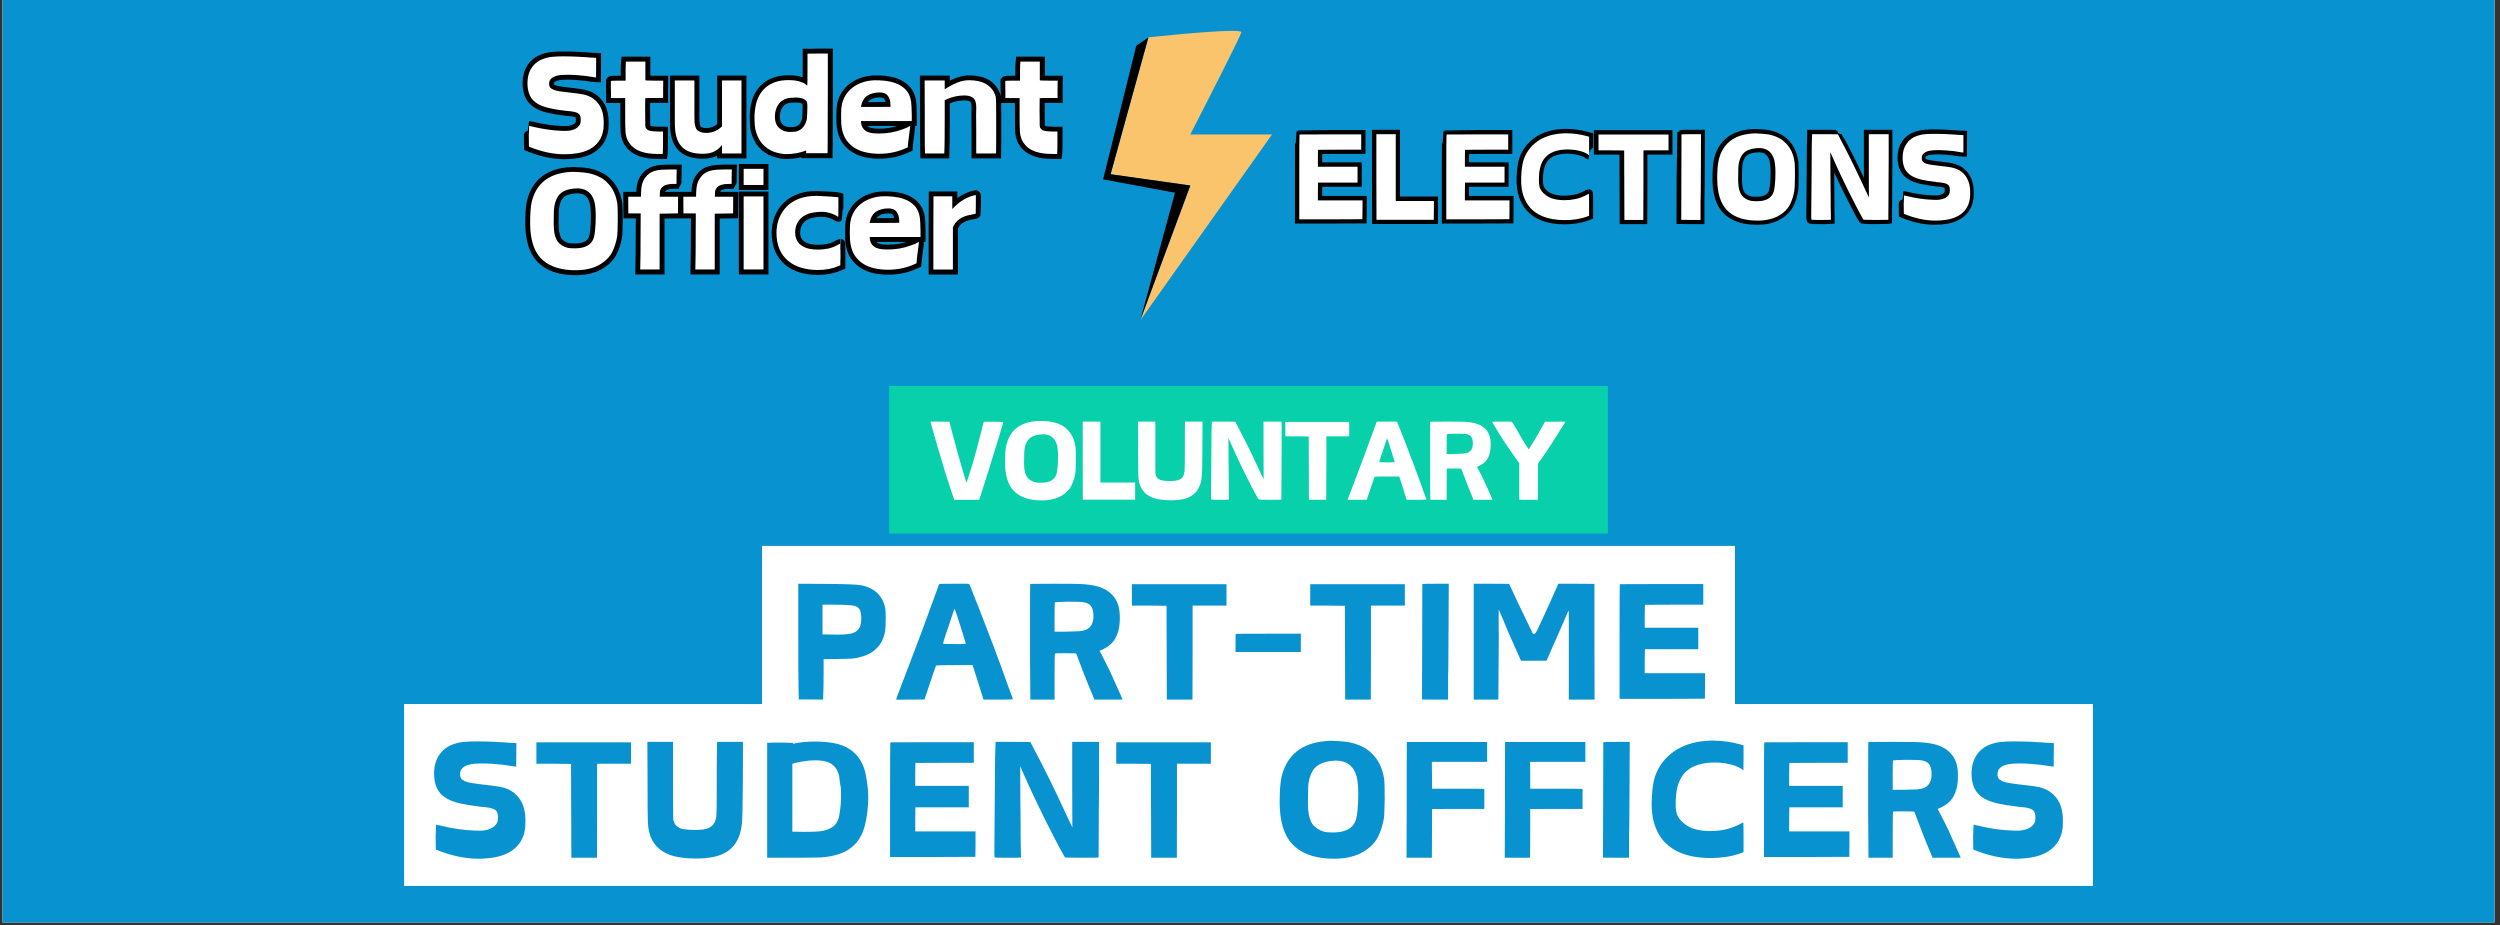 <svg xmlns="http://www.w3.org/2000/svg" xmlns:xlink="http://www.w3.org/1999/xlink" width="851" zoomAndPan="magnify" viewBox="0 0 638.25 236.25" height="315" preserveAspectRatio="xMidYMid meet" version="1.0"><rect x="0" y="0" width="638.25" height="236.25" fill="#333333" stroke="none"/><defs><g/><clipPath id="9b1da5d1ee"><path d="M 0.637 0 L 636.867 0 L 636.867 235.504 L 0.637 235.504 Z M 0.637 0 " clip-rule="nonzero"/></clipPath><clipPath id="58297f2b4d"><path d="M 283 7.195 L 325 7.195 L 325 81.574 L 283 81.574 Z M 283 7.195 " clip-rule="nonzero"/></clipPath><clipPath id="6249b48764"><path d="M 281.621 9 L 304 9 L 304 81.574 L 281.621 81.574 Z M 281.621 9 " clip-rule="nonzero"/></clipPath></defs><g clip-path="url(#9b1da5d1ee)"><path fill="#ffffff" d="M 0.637 0 L 636.867 0 L 636.867 235.504 L 0.637 235.504 Z M 0.637 0 " fill-opacity="1" fill-rule="nonzero"/><path fill="#0892d0" d="M 0.637 0 L 636.867 0 L 636.867 235.504 L 0.637 235.504 Z M 0.637 0 " fill-opacity="1" fill-rule="nonzero"/></g><path fill="#ffffff" d="M 103.168 226.176 L 103.168 179.742 L 194.551 179.742 L 194.551 139.371 L 442.945 139.371 L 442.945 179.742 L 534.32 179.742 L 534.32 226.176 L 103.168 226.176 " fill-opacity="1" fill-rule="nonzero"/><g fill="#0892d0" fill-opacity="1"><g transform="translate(200.613, 174.548)"><g><path d="M 15.672 -20.094 C 15.273 -20.125 14.766 -20.145 14.141 -20.156 C 13.516 -20.164 12.758 -20.172 11.875 -20.172 L 9.375 -20.172 L 9.375 -12.594 L 11.281 -12.562 C 12.801 -12.508 14.004 -12.516 14.891 -12.578 C 15.785 -12.648 16.391 -12.723 16.703 -12.797 C 18.117 -13.191 18.93 -14.016 19.141 -15.266 C 19.242 -15.617 19.285 -16.207 19.266 -17.031 C 19.234 -17.457 19.191 -17.805 19.141 -18.078 C 19.086 -18.359 19.035 -18.566 18.984 -18.703 C 18.848 -18.961 18.695 -19.172 18.531 -19.328 C 18.375 -19.492 18.172 -19.629 17.922 -19.734 C 17.672 -19.836 17.363 -19.914 17 -19.969 C 16.645 -20.031 16.203 -20.07 15.672 -20.094 Z M 3.188 -13.438 L 3.188 -25.516 L 9.484 -25.484 C 15.117 -25.453 18.391 -25.332 19.297 -25.125 C 22.754 -24.406 24.789 -22.41 25.406 -19.141 C 25.477 -18.711 25.516 -17.953 25.516 -16.859 C 25.516 -16.117 25.5 -15.395 25.469 -14.688 C 25.445 -13.988 25.359 -13.312 25.203 -12.656 C 25.047 -12.008 24.805 -11.379 24.484 -10.766 C 24.16 -10.148 23.707 -9.551 23.125 -8.969 C 22.352 -8.195 21.441 -7.617 20.391 -7.234 C 19.348 -6.848 18.305 -6.586 17.266 -6.453 C 16.867 -6.398 16.301 -6.367 15.562 -6.359 C 14.832 -6.348 13.961 -6.328 12.953 -6.297 L 9.656 -6.266 L 9.656 -2.75 C 9.656 -1.312 9.645 -0.145 9.625 0.75 C 9.613 1.656 9.594 2.32 9.562 2.75 L 9.531 4.062 L 6.422 4.031 L 3.312 4.031 L 3.266 1.359 C 3.242 0.504 3.223 -1.148 3.203 -3.609 C 3.191 -6.066 3.188 -9.344 3.188 -13.438 Z M 3.188 -13.438 "/></g></g></g><g fill="#0892d0" fill-opacity="1"><g transform="translate(227.564, 174.548)"><g><path d="M 18.109 -13.203 C 16.879 -17.16 16.211 -19.141 16.109 -19.141 C 16.078 -19.086 15.938 -18.68 15.688 -17.922 C 15.438 -17.16 15.07 -16.066 14.594 -14.641 C 14.25 -13.629 13.969 -12.801 13.75 -12.156 C 13.539 -11.52 13.41 -11.098 13.359 -10.891 C 13.223 -10.43 13.195 -10.191 13.281 -10.172 C 13.332 -10.141 14.316 -10.125 16.234 -10.125 C 16.867 -10.125 17.363 -10.125 17.719 -10.125 C 18.082 -10.125 18.363 -10.129 18.562 -10.141 C 18.758 -10.16 18.883 -10.176 18.938 -10.188 C 18.988 -10.195 19.016 -10.219 19.016 -10.25 C 18.992 -10.301 18.91 -10.57 18.766 -11.062 C 18.617 -11.551 18.398 -12.266 18.109 -13.203 Z M 12.203 -25.438 C 12.254 -25.488 13.539 -25.516 16.062 -25.516 C 16.969 -25.547 17.691 -25.551 18.234 -25.531 C 18.785 -25.52 19.156 -25.516 19.344 -25.516 C 19.707 -25.461 19.906 -25.41 19.938 -25.359 C 19.969 -25.305 20.055 -25.098 20.203 -24.734 C 20.348 -24.379 20.551 -23.867 20.812 -23.203 C 21.156 -22.328 21.43 -21.609 21.641 -21.047 C 21.859 -20.492 22.02 -20.109 22.125 -19.891 C 23.488 -16.391 24.828 -12.906 26.141 -9.438 C 27.453 -5.969 28.734 -2.453 29.984 1.109 C 30.461 2.391 30.77 3.203 30.906 3.547 C 31.008 3.816 31.008 3.961 30.906 3.984 C 30.688 4.035 29.477 4.062 27.281 4.062 L 23.531 4.062 L 23.172 2.906 C 22.453 0.57 21.891 -1.203 21.484 -2.422 C 21.086 -3.648 20.863 -4.344 20.812 -4.5 L 20.734 -4.75 L 16.109 -4.75 C 13.023 -4.75 11.457 -4.707 11.406 -4.625 C 11.352 -4.57 10.848 -3.109 9.891 -0.234 L 8.453 4.031 L 4.828 4.062 C 2.41 4.094 1.203 4.082 1.203 4.031 C 1.203 3.977 1.32 3.629 1.562 2.984 C 1.582 2.961 1.789 2.43 2.188 1.391 C 2.375 0.859 2.551 0.383 2.719 -0.031 C 2.895 -0.457 3.051 -0.859 3.188 -1.234 C 4.863 -5.598 6.445 -9.781 7.938 -13.781 C 9.426 -17.781 10.848 -21.664 12.203 -25.438 Z M 12.203 -25.438 "/></g></g></g><g fill="#0892d0" fill-opacity="1"><g transform="translate(259.779, 174.548)"><g><path d="M 16.781 -20.812 C 16.488 -20.863 16.016 -20.895 15.359 -20.906 C 14.711 -20.926 13.875 -20.938 12.844 -20.938 C 10.738 -20.883 9.633 -20.832 9.531 -20.781 C 9.477 -20.719 9.453 -19.453 9.453 -16.984 L 9.453 -13.281 L 12.047 -13.281 C 13.879 -13.332 15.129 -13.367 15.797 -13.391 C 16.566 -13.473 17.176 -13.625 17.625 -13.844 C 18.957 -14.5 19.531 -15.895 19.344 -18.031 C 19.258 -18.875 19.023 -19.516 18.641 -19.953 C 18.254 -20.391 17.633 -20.676 16.781 -20.812 Z M 3.234 -25.484 C 3.254 -25.504 5.258 -25.516 9.25 -25.516 C 11.238 -25.516 12.816 -25.508 13.984 -25.5 C 15.16 -25.488 15.938 -25.469 16.312 -25.438 C 18.227 -25.332 19.789 -25.07 21 -24.656 C 22.207 -24.25 23.207 -23.645 24 -22.844 C 24.852 -22 25.438 -21.023 25.75 -19.922 C 26.07 -18.816 26.18 -17.398 26.078 -15.672 C 25.992 -14.078 25.609 -12.688 24.922 -11.5 C 24.234 -10.32 23.129 -9.383 21.609 -8.688 L 20.938 -8.406 L 22.453 -5.469 C 22.953 -4.508 23.367 -3.672 23.703 -2.953 C 24.035 -2.234 24.305 -1.617 24.516 -1.109 C 25.129 0.242 25.629 1.352 26.016 2.219 C 26.398 3.082 26.672 3.695 26.828 4.062 L 19.625 4.062 C 19.219 3.082 18.68 1.781 18.016 0.156 C 17.359 -1.457 16.562 -3.504 15.625 -5.984 C 15.414 -6.516 15.266 -6.914 15.172 -7.188 C 15.078 -7.469 15.02 -7.625 15 -7.656 C 14.969 -7.738 14.062 -7.781 12.281 -7.781 C 10.531 -7.781 9.625 -7.766 9.562 -7.734 C 9.488 -7.711 9.453 -5.734 9.453 -1.797 L 9.453 4.062 L 3.266 4.062 L 3.234 -0.922 C 3.203 -2.566 3.188 -4.598 3.188 -7.016 C 3.188 -9.43 3.188 -12.289 3.188 -15.594 C 3.188 -22.156 3.203 -25.453 3.234 -25.484 Z M 3.234 -25.484 "/></g></g></g><g fill="#0892d0" fill-opacity="1"><g transform="translate(287.767, 174.548)"><g><path d="M 1.203 -25.406 L 25.359 -25.406 L 25.359 -19.938 L 16.703 -19.938 L 16.703 -8.141 L 16.672 4.062 L 10.125 4.062 L 10.047 -19.891 L 5.625 -19.938 L 1.203 -19.938 Z M 1.203 -25.406 "/></g></g></g><g fill="#0892d0" fill-opacity="1"><g transform="translate(314.32, 174.548)"><g><path d="M 1.156 -12.719 C 1.188 -12.75 3.961 -12.766 9.484 -12.766 L 17.781 -12.766 L 17.781 -8.094 L 1.109 -8.094 L 1.109 -10.375 C 1.109 -11.914 1.125 -12.695 1.156 -12.719 Z M 1.156 -12.719 "/></g></g></g><g fill="#0892d0" fill-opacity="1"><g transform="translate(333.298, 174.548)"><g><path d="M 1.203 -25.406 L 25.359 -25.406 L 25.359 -19.938 L 16.703 -19.938 L 16.703 -8.141 L 16.672 4.062 L 10.125 4.062 L 10.047 -19.891 L 5.625 -19.938 L 1.203 -19.938 Z M 1.203 -25.406 "/></g></g></g><g fill="#0892d0" fill-opacity="1"><g transform="translate(359.851, 174.548)"><g><path d="M 3.266 -25.438 C 3.316 -25.488 4.445 -25.516 6.656 -25.516 L 10.016 -25.516 L 9.969 -14.797 C 9.938 -11.234 9.922 -8.516 9.922 -6.641 C 9.922 -4.766 9.91 -3.691 9.891 -3.422 C 9.859 -3.211 9.844 -2.77 9.844 -2.094 C 9.844 -1.414 9.844 -0.504 9.844 0.641 L 9.844 4.062 L 6.547 4.062 L 3.188 4.031 L 3.234 -10.641 C 3.234 -20.453 3.242 -25.383 3.266 -25.438 Z M 3.266 -25.438 "/></g></g></g><g fill="#0892d0" fill-opacity="1"><g transform="translate(373.048, 174.548)"><g><path d="M 3.188 -14.953 L 3.188 -25.516 L 7.734 -25.516 L 12.234 -25.484 L 12.641 -24.609 C 13.066 -23.672 13.641 -22.441 14.359 -20.922 C 15.078 -19.41 15.969 -17.566 17.031 -15.391 C 17.375 -14.703 17.641 -14.156 17.828 -13.75 C 18.016 -13.352 18.117 -13.117 18.141 -13.047 C 18.223 -12.879 18.281 -12.781 18.312 -12.75 C 18.352 -12.727 18.441 -12.719 18.578 -12.719 C 18.816 -12.77 18.988 -12.906 19.094 -13.125 C 19.207 -13.25 19.422 -13.664 19.734 -14.375 C 20.055 -15.082 20.523 -16.086 21.141 -17.391 C 21.723 -18.66 22.234 -19.773 22.672 -20.734 C 23.109 -21.691 23.473 -22.516 23.766 -23.203 C 24.035 -23.785 24.242 -24.25 24.391 -24.594 C 24.535 -24.945 24.617 -25.16 24.641 -25.234 L 24.797 -25.516 L 29.391 -25.516 L 34.016 -25.484 L 34.016 -10.719 L 34.047 4.062 L 27.469 4.062 L 27.469 -7.422 C 27.469 -9.148 27.469 -10.719 27.469 -12.125 C 27.469 -13.531 27.469 -14.723 27.469 -15.703 C 27.469 -16.691 27.461 -17.441 27.453 -17.953 C 27.441 -18.473 27.422 -18.723 27.391 -18.703 C 27.367 -18.648 26.957 -17.691 26.156 -15.828 C 25.363 -13.973 24.156 -11.223 22.531 -7.578 L 21.766 -5.859 L 15.266 -5.859 L 14.469 -7.656 C 13.832 -9.094 13.164 -10.586 12.469 -12.141 C 11.781 -13.691 11.082 -15.348 10.375 -17.109 C 9.895 -18.254 9.625 -18.852 9.562 -18.906 L 9.562 -14.547 C 9.594 -12.953 9.598 -11.203 9.578 -9.297 C 9.566 -7.398 9.551 -5.312 9.531 -3.031 L 9.484 4.062 L 3.188 4.062 Z M 3.188 -14.953 "/></g></g></g><g fill="#0892d0" fill-opacity="1"><g transform="translate(410.286, 174.548)"><g><path d="M 3.266 -25.406 C 3.297 -25.426 6.848 -25.438 13.922 -25.438 L 24.562 -25.438 L 24.562 -20.172 L 17.109 -20.172 L 9.656 -20.141 L 9.609 -17.188 L 9.609 -14.281 L 23.281 -14.281 L 23.281 -8.812 L 9.656 -8.812 L 9.609 -5.703 L 9.609 -2.672 L 25 -2.672 L 25 0.562 L 24.969 3.828 L 14.109 3.875 L 3.188 3.875 L 3.188 -10.766 C 3.188 -20.473 3.211 -25.352 3.266 -25.406 Z M 3.266 -25.406 "/></g></g></g><g fill="#0892d0" fill-opacity="1"><g transform="translate(109.227, 214.92)"><g><path d="M 12.484 -25.641 C 14.078 -25.641 15.723 -25.598 17.422 -25.516 C 17.641 -25.492 17.898 -25.473 18.203 -25.453 C 18.504 -25.441 18.883 -25.426 19.344 -25.406 C 20.188 -25.352 20.703 -25.312 20.891 -25.281 L 22.609 -25.203 L 22.562 -19.188 C 22.508 -19.188 22.191 -19.227 21.609 -19.312 C 21.023 -19.406 20.27 -19.52 19.344 -19.656 C 18.406 -19.758 17.477 -19.844 16.562 -19.906 C 15.645 -19.977 14.723 -20.016 13.797 -20.016 C 13.316 -20.016 12.75 -19.992 12.094 -19.953 C 11.445 -19.91 10.836 -19.801 10.266 -19.625 C 9.691 -19.457 9.207 -19.188 8.812 -18.812 C 8.414 -18.445 8.219 -17.914 8.219 -17.219 C 8.219 -16.582 8.426 -16.117 8.844 -15.828 C 9.27 -15.535 9.75 -15.32 10.281 -15.188 C 10.57 -15.113 11 -15.035 11.562 -14.953 C 12.125 -14.867 12.828 -14.773 13.672 -14.672 C 15.109 -14.516 16.316 -14.367 17.297 -14.234 C 18.285 -14.098 19.086 -13.926 19.703 -13.719 C 20.598 -13.426 21.379 -13.004 22.047 -12.453 C 22.711 -11.91 23.258 -11.285 23.688 -10.578 C 24.113 -9.879 24.426 -9.102 24.625 -8.25 C 24.82 -7.406 24.922 -6.539 24.922 -5.656 C 24.922 -5.207 24.91 -4.797 24.891 -4.422 C 24.879 -4.055 24.863 -3.738 24.844 -3.469 C 24.625 -1.895 24.133 -0.609 23.375 0.391 C 22.625 1.398 21.703 2.191 20.609 2.766 C 19.523 3.336 18.316 3.738 16.984 3.969 C 15.66 4.195 14.316 4.312 12.953 4.312 C 11.148 4.312 9.344 4.109 7.531 3.703 C 5.727 3.305 3.988 2.766 2.312 2.078 L 2.031 1.953 L 2 -1.438 C 2.051 -3.406 2.086 -4.391 2.109 -4.391 C 2.211 -4.391 2.625 -4.297 3.344 -4.109 C 4.781 -3.766 6.219 -3.484 7.656 -3.266 C 9.094 -3.055 10.555 -2.926 12.047 -2.875 C 12.578 -2.844 13.035 -2.832 13.422 -2.844 C 13.805 -2.863 14.102 -2.883 14.312 -2.906 C 15.188 -3.039 15.891 -3.266 16.422 -3.578 C 16.953 -3.898 17.367 -4.316 17.672 -4.828 C 17.828 -5.141 17.906 -5.602 17.906 -6.219 C 17.906 -7.07 17.727 -7.664 17.375 -8 C 17.031 -8.332 16.422 -8.578 15.547 -8.734 C 15.336 -8.785 15.062 -8.82 14.719 -8.844 C 14.375 -8.875 13.945 -8.914 13.438 -8.969 C 11.395 -9.207 9.676 -9.484 8.281 -9.797 C 6.883 -10.117 5.742 -10.535 4.859 -11.047 C 3.691 -11.711 2.852 -12.582 2.344 -13.656 C 1.844 -14.727 1.594 -15.984 1.594 -17.422 C 1.594 -19.305 2.035 -20.898 2.922 -22.203 C 3.816 -23.516 5.062 -24.438 6.656 -24.969 C 7.594 -25.281 8.551 -25.469 9.531 -25.531 C 10.508 -25.602 11.492 -25.641 12.484 -25.641 Z M 12.484 -25.641 "/></g></g></g><g fill="#0892d0" fill-opacity="1"><g transform="translate(135.74, 214.92)"><g><path d="M 1.203 -25.406 L 25.359 -25.406 L 25.359 -19.938 L 16.703 -19.938 L 16.703 -8.141 L 16.672 4.062 L 10.125 4.062 L 10.047 -19.891 L 5.625 -19.938 L 1.203 -19.938 Z M 1.203 -25.406 "/></g></g></g><g fill="#0892d0" fill-opacity="1"><g transform="translate(162.293, 214.92)"><g><path d="M 3.031 -15.078 L 2.984 -25.516 L 9.531 -25.516 L 9.531 -15.797 C 9.531 -12.523 9.535 -10.047 9.547 -8.359 C 9.555 -6.672 9.578 -5.758 9.609 -5.625 C 9.848 -4.395 10.645 -3.609 12 -3.266 C 13.094 -3.109 14.18 -3.031 15.266 -3.031 C 16.035 -3.031 16.727 -3.078 17.344 -3.172 C 17.957 -3.266 18.492 -3.441 18.953 -3.703 C 19.422 -3.973 19.797 -4.359 20.078 -4.859 C 20.359 -5.367 20.535 -6.02 20.609 -6.812 C 20.641 -7.133 20.66 -7.883 20.672 -9.062 C 20.68 -10.25 20.688 -11.879 20.688 -13.953 C 20.688 -15.891 20.688 -17.602 20.688 -19.094 C 20.688 -20.582 20.703 -21.848 20.734 -22.891 L 20.781 -25.516 L 27.391 -25.516 L 27.359 -15.953 C 27.328 -9.305 27.242 -5.516 27.109 -4.578 C 26.922 -2.879 26.516 -1.457 25.891 -0.312 C 25.273 0.82 24.469 1.727 23.469 2.406 C 22.469 3.082 21.289 3.562 19.938 3.844 C 18.582 4.125 17.094 4.266 15.469 4.266 C 13.77 4.266 12.18 4.129 10.703 3.859 C 9.234 3.598 7.945 3.113 6.844 2.406 C 5.738 1.707 4.859 0.758 4.203 -0.438 C 3.555 -1.633 3.191 -3.148 3.109 -4.984 C 3.086 -5.461 3.066 -6.535 3.047 -8.203 C 3.035 -9.879 3.031 -12.172 3.031 -15.078 Z M 3.031 -15.078 "/></g></g></g><g fill="#0892d0" fill-opacity="1"><g transform="translate(192.674, 214.92)"><g><path d="M 15.438 -20.812 C 14.582 -20.812 13.723 -20.742 12.859 -20.609 C 11.992 -20.484 11.133 -20.328 10.281 -20.141 L 9.609 -19.891 L 9.609 -2.594 L 12.719 -2.547 C 14.5 -2.547 15.723 -2.586 16.391 -2.672 C 17.586 -2.754 18.672 -3.078 19.641 -3.641 C 20.609 -4.211 21.238 -5.148 21.531 -6.453 C 21.582 -6.641 21.676 -7.188 21.812 -8.094 C 21.945 -9 22.023 -10.207 22.047 -11.719 C 22.078 -12.832 22.023 -13.727 21.891 -14.406 C 21.754 -15.094 21.688 -15.539 21.688 -15.75 C 21.664 -15.957 21.645 -16.148 21.625 -16.328 C 21.613 -16.504 21.582 -16.695 21.531 -16.906 C 21.32 -17.727 21.023 -18.391 20.641 -18.891 C 20.254 -19.398 19.801 -19.797 19.281 -20.078 C 18.758 -20.359 18.172 -20.551 17.516 -20.656 C 16.867 -20.758 16.176 -20.812 15.438 -20.812 Z M 15.469 -25.594 C 17.176 -25.594 18.766 -25.457 20.234 -25.188 C 21.711 -24.926 23.016 -24.438 24.141 -23.719 C 25.273 -23.008 26.227 -22.035 27 -20.797 C 27.77 -19.555 28.285 -17.977 28.547 -16.062 C 28.598 -15.695 28.68 -15.117 28.797 -14.328 C 28.922 -13.547 28.984 -12.547 28.984 -11.328 C 28.984 -10.66 28.953 -9.898 28.891 -9.047 C 28.828 -8.203 28.727 -7.336 28.594 -6.453 C 28.457 -5.578 28.273 -4.727 28.047 -3.906 C 27.828 -3.082 27.57 -2.379 27.281 -1.797 C 25.914 0.941 23.641 2.68 20.453 3.422 C 19.922 3.586 19.348 3.707 18.734 3.781 C 18.129 3.863 17.52 3.93 16.906 3.984 C 16.238 4.016 15.281 4.035 14.031 4.047 C 12.781 4.055 11.211 4.062 9.328 4.062 L 3.188 4.062 L 3.188 -25.281 L 3.75 -25.281 C 3.883 -25.312 4.125 -25.328 4.469 -25.328 C 4.812 -25.328 5.289 -25.328 5.906 -25.328 C 6.508 -25.328 7.07 -25.328 7.594 -25.328 C 8.113 -25.328 8.613 -25.312 9.094 -25.281 C 9.406 -25.281 9.602 -25.27 9.688 -25.25 C 9.77 -25.238 9.812 -25.195 9.812 -25.125 C 9.812 -25.039 9.836 -25 9.891 -25 C 10.211 -25.133 10.617 -25.234 11.109 -25.297 C 11.598 -25.367 12.098 -25.43 12.609 -25.484 C 13.129 -25.535 13.641 -25.566 14.141 -25.578 C 14.648 -25.586 15.094 -25.594 15.469 -25.594 Z M 15.469 -25.594 "/></g></g></g><g fill="#0892d0" fill-opacity="1"><g transform="translate(224.051, 214.92)"><g><path d="M 3.266 -25.406 C 3.297 -25.426 6.848 -25.438 13.922 -25.438 L 24.562 -25.438 L 24.562 -20.172 L 17.109 -20.172 L 9.656 -20.141 L 9.609 -17.188 L 9.609 -14.281 L 23.281 -14.281 L 23.281 -8.812 L 9.656 -8.812 L 9.609 -5.703 L 9.609 -2.672 L 25 -2.672 L 25 0.562 L 24.969 3.828 L 14.109 3.875 L 3.188 3.875 L 3.188 -10.766 C 3.188 -20.473 3.211 -25.352 3.266 -25.406 Z M 3.266 -25.406 "/></g></g></g><g fill="#0892d0" fill-opacity="1"><g transform="translate(250.644, 214.92)"><g><path d="M 3.516 -25.203 L 3.516 -25.516 L 7.969 -25.516 C 10.945 -25.516 12.438 -25.488 12.438 -25.438 C 12.438 -25.383 12.719 -24.844 13.281 -23.812 C 14.238 -22.031 15.398 -19.77 16.766 -17.031 C 18.141 -14.289 19.703 -11.02 21.453 -7.219 C 21.93 -6.207 22.289 -5.441 22.531 -4.922 C 22.77 -4.398 22.914 -4.102 22.969 -4.031 L 23.125 -3.672 L 23.094 -14.594 L 23.094 -25.516 L 29.953 -25.516 L 29.953 -16.156 C 29.922 -12.352 29.895 -9.223 29.875 -6.766 C 29.863 -4.305 29.859 -2.516 29.859 -1.391 L 29.828 3.984 L 29.547 4.031 C 29.41 4.051 28.016 4.062 25.359 4.062 C 24.055 4.039 23.066 4.031 22.391 4.031 C 21.711 4.031 21.348 4.016 21.297 3.984 C 21.242 3.961 21.082 3.719 20.812 3.25 C 20.551 2.781 20.234 2.203 19.859 1.516 C 19.484 0.828 19.086 0.07 18.672 -0.75 C 18.266 -1.582 17.867 -2.363 17.484 -3.094 C 17.098 -3.82 16.766 -4.461 16.484 -5.016 C 16.203 -5.578 16.023 -5.938 15.953 -6.094 C 15.129 -7.801 14.273 -9.57 13.391 -11.406 C 12.516 -13.238 11.641 -15.148 10.766 -17.141 L 9.812 -19.344 L 9.844 -12.875 C 9.844 -12.719 9.844 -12.207 9.844 -11.344 C 9.844 -10.477 9.859 -9.266 9.891 -7.703 C 9.91 -6.098 9.922 -4.758 9.922 -3.688 C 9.922 -2.613 9.922 -1.812 9.922 -1.281 L 10.016 3.984 L 9.484 4.031 C 9.305 4.051 8.941 4.062 8.391 4.062 C 7.848 4.062 7.113 4.062 6.188 4.062 C 4.375 4.062 3.414 4.035 3.312 3.984 C 3.207 3.93 3.18 2.672 3.234 0.203 C 3.254 -1.953 3.27 -4.141 3.281 -6.359 C 3.301 -8.578 3.32 -10.832 3.344 -13.125 C 3.375 -19.844 3.414 -23.406 3.469 -23.812 C 3.5 -24.227 3.516 -24.551 3.516 -24.781 C 3.516 -25.008 3.516 -25.148 3.516 -25.203 Z M 3.516 -25.203 "/></g></g></g><g fill="#0892d0" fill-opacity="1"><g transform="translate(283.775, 214.92)"><g><path d="M 1.203 -25.406 L 25.359 -25.406 L 25.359 -19.938 L 16.703 -19.938 L 16.703 -8.141 L 16.672 4.062 L 10.125 4.062 L 10.047 -19.891 L 5.625 -19.938 L 1.203 -19.938 Z M 1.203 -25.406 "/></g></g></g><g fill="#0892d0" fill-opacity="1"><g transform="translate(310.329, 214.92)"><g/></g></g><g fill="#0892d0" fill-opacity="1"><g transform="translate(324.283, 214.92)"><g><path d="M 17.141 -20.734 C 15.047 -20.734 13.395 -20.332 12.188 -19.531 C 10.977 -18.738 10.188 -17.289 9.812 -15.188 C 9.707 -14.688 9.656 -13.582 9.656 -11.875 C 9.625 -11.031 9.613 -10.305 9.625 -9.703 C 9.645 -9.109 9.664 -8.625 9.688 -8.25 C 9.82 -6.57 10.219 -5.297 10.875 -4.422 C 11.539 -3.547 12.539 -2.922 13.875 -2.547 C 14.27 -2.441 15.016 -2.391 16.109 -2.391 C 16.742 -2.391 17.375 -2.441 18 -2.547 C 18.625 -2.66 19.203 -2.848 19.734 -3.109 C 20.266 -3.379 20.723 -3.742 21.109 -4.203 C 21.492 -4.672 21.781 -5.266 21.969 -5.984 C 22.07 -6.297 22.18 -7 22.297 -8.094 C 22.422 -9.188 22.484 -10.688 22.484 -12.594 C 22.484 -13.551 22.422 -14.5 22.297 -15.438 C 22.18 -16.383 21.938 -17.238 21.562 -18 C 21.195 -18.758 20.66 -19.383 19.953 -19.875 C 19.254 -20.363 18.316 -20.648 17.141 -20.734 Z M 14.797 -25.766 C 15.398 -25.816 15.906 -25.816 16.312 -25.766 C 17.219 -25.734 18.113 -25.672 19 -25.578 C 19.895 -25.484 20.758 -25.312 21.594 -25.062 C 22.426 -24.812 23.227 -24.473 24 -24.047 C 24.77 -23.617 25.477 -23.062 26.125 -22.375 C 27.738 -20.75 28.734 -18.582 29.109 -15.875 C 29.191 -15.207 29.234 -13.547 29.234 -10.891 C 29.203 -9.535 29.172 -8.457 29.141 -7.656 C 29.117 -6.852 29.082 -6.305 29.031 -6.016 C 28.738 -4.316 28.254 -2.77 27.578 -1.375 C 26.898 0.02 25.816 1.207 24.328 2.188 C 23.316 2.883 22.145 3.41 20.812 3.766 C 19.488 4.129 17.988 4.312 16.312 4.312 C 12.051 4.312 8.75 3.316 6.406 1.328 C 4.07 -0.648 2.758 -3.859 2.469 -8.297 C 2.445 -8.723 2.426 -9.234 2.406 -9.828 C 2.395 -10.422 2.406 -11.102 2.438 -11.875 C 2.457 -13.07 2.539 -14.223 2.688 -15.328 C 2.832 -16.43 3.098 -17.484 3.484 -18.484 C 3.867 -19.484 4.379 -20.41 5.016 -21.266 C 5.66 -22.129 6.5 -22.922 7.531 -23.641 C 9.445 -24.891 11.867 -25.598 14.797 -25.766 Z M 14.797 -25.766 "/></g></g></g><g fill="#0892d0" fill-opacity="1"><g transform="translate(355.899, 214.92)"><g><path d="M 3.266 -25.484 L 23.766 -25.484 L 23.766 -20.422 L 9.656 -20.422 L 9.688 -16.984 L 9.688 -13.562 L 16.062 -13.562 C 20.395 -13.562 22.629 -13.547 22.766 -13.516 L 23.047 -13.484 L 23.047 -8.406 L 16.391 -8.406 L 9.688 -8.375 L 9.688 -2.391 L 9.656 4.062 L 3.188 4.062 L 3.234 -10.484 C 3.234 -13.066 3.234 -15.594 3.234 -18.062 C 3.234 -20.531 3.242 -22.977 3.266 -25.406 Z M 3.266 -25.484 "/></g></g></g><g fill="#0892d0" fill-opacity="1"><g transform="translate(380.977, 214.92)"><g><path d="M 3.266 -25.484 L 23.766 -25.484 L 23.766 -20.422 L 9.656 -20.422 L 9.688 -16.984 L 9.688 -13.562 L 16.062 -13.562 C 20.395 -13.562 22.629 -13.547 22.766 -13.516 L 23.047 -13.484 L 23.047 -8.406 L 16.391 -8.406 L 9.688 -8.375 L 9.688 -2.391 L 9.656 4.062 L 3.188 4.062 L 3.234 -10.484 C 3.234 -13.066 3.234 -15.594 3.234 -18.062 C 3.234 -20.531 3.242 -22.977 3.266 -25.406 Z M 3.266 -25.484 "/></g></g></g><g fill="#0892d0" fill-opacity="1"><g transform="translate(406.055, 214.92)"><g><path d="M 3.266 -25.438 C 3.316 -25.488 4.445 -25.516 6.656 -25.516 L 10.016 -25.516 L 9.969 -14.797 C 9.938 -11.234 9.922 -8.516 9.922 -6.641 C 9.922 -4.766 9.91 -3.691 9.891 -3.422 C 9.859 -3.211 9.844 -2.77 9.844 -2.094 C 9.844 -1.414 9.844 -0.504 9.844 0.641 L 9.844 4.062 L 6.547 4.062 L 3.188 4.031 L 3.234 -10.641 C 3.234 -20.453 3.242 -25.383 3.266 -25.438 Z M 3.266 -25.438 "/></g></g></g><g fill="#0892d0" fill-opacity="1"><g transform="translate(419.252, 214.92)"><g><path d="M 18.031 -25.844 C 20.445 -25.844 22.879 -25.492 25.328 -24.797 L 25.875 -24.641 L 25.875 -21.453 C 25.875 -19.328 25.863 -18.266 25.844 -18.266 C 25.812 -18.266 25.77 -18.289 25.719 -18.344 C 25.664 -18.395 25.562 -18.473 25.406 -18.578 C 25 -18.867 24.508 -19.117 23.938 -19.328 C 23.375 -19.547 22.785 -19.723 22.172 -19.859 C 21.555 -19.992 20.938 -20.094 20.312 -20.156 C 19.688 -20.219 19.125 -20.25 18.625 -20.25 C 15.301 -20.25 12.82 -19.477 11.188 -17.938 C 9.551 -16.395 8.68 -14.031 8.578 -10.844 C 8.547 -10.207 8.535 -9.633 8.547 -9.125 C 8.566 -8.625 8.613 -8.16 8.688 -7.734 C 8.875 -6.754 9.375 -5.883 10.188 -5.125 C 11 -4.363 11.859 -3.812 12.766 -3.469 C 13.398 -3.227 14.113 -3.047 14.906 -2.922 C 15.707 -2.805 16.535 -2.75 17.391 -2.75 C 18.66 -2.75 19.895 -2.875 21.094 -3.125 C 22.289 -3.383 23.461 -3.789 24.609 -4.344 C 24.973 -4.531 25.254 -4.68 25.453 -4.797 C 25.66 -4.922 25.773 -4.984 25.797 -4.984 C 25.828 -4.984 25.848 -4.609 25.859 -3.859 C 25.867 -3.117 25.875 -2.234 25.875 -1.203 L 25.875 2.625 L 25.234 2.875 C 24.047 3.32 22.77 3.645 21.406 3.844 C 20.051 4.039 18.738 4.141 17.469 4.141 C 16.031 4.141 14.613 4.02 13.219 3.781 C 11.82 3.539 10.508 3.141 9.281 2.578 C 8.062 2.023 6.957 1.27 5.969 0.312 C 4.988 -0.633 4.195 -1.828 3.594 -3.266 C 3.133 -4.328 2.812 -5.461 2.625 -6.672 C 2.445 -7.891 2.383 -9.211 2.438 -10.641 C 2.488 -12.242 2.625 -13.676 2.844 -14.938 C 3.07 -16.195 3.441 -17.316 3.953 -18.297 C 4.641 -19.66 5.488 -20.816 6.5 -21.766 C 7.508 -22.723 8.617 -23.5 9.828 -24.094 C 11.035 -24.695 12.336 -25.141 13.734 -25.422 C 15.129 -25.703 16.562 -25.844 18.031 -25.844 Z M 18.031 -25.844 "/></g></g></g><g fill="#0892d0" fill-opacity="1"><g transform="translate(447.161, 214.92)"><g><path d="M 3.266 -25.406 C 3.297 -25.426 6.848 -25.438 13.922 -25.438 L 24.562 -25.438 L 24.562 -20.172 L 17.109 -20.172 L 9.656 -20.141 L 9.609 -17.188 L 9.609 -14.281 L 23.281 -14.281 L 23.281 -8.812 L 9.656 -8.812 L 9.609 -5.703 L 9.609 -2.672 L 25 -2.672 L 25 0.562 L 24.969 3.828 L 14.109 3.875 L 3.188 3.875 L 3.188 -10.766 C 3.188 -20.473 3.211 -25.352 3.266 -25.406 Z M 3.266 -25.406 "/></g></g></g><g fill="#0892d0" fill-opacity="1"><g transform="translate(473.753, 214.92)"><g><path d="M 16.781 -20.812 C 16.488 -20.863 16.016 -20.895 15.359 -20.906 C 14.711 -20.926 13.875 -20.938 12.844 -20.938 C 10.738 -20.883 9.633 -20.832 9.531 -20.781 C 9.477 -20.719 9.453 -19.453 9.453 -16.984 L 9.453 -13.281 L 12.047 -13.281 C 13.879 -13.332 15.129 -13.367 15.797 -13.391 C 16.566 -13.473 17.176 -13.625 17.625 -13.844 C 18.957 -14.5 19.531 -15.895 19.344 -18.031 C 19.258 -18.875 19.023 -19.516 18.641 -19.953 C 18.254 -20.391 17.633 -20.676 16.781 -20.812 Z M 3.234 -25.484 C 3.254 -25.504 5.258 -25.516 9.25 -25.516 C 11.238 -25.516 12.816 -25.508 13.984 -25.5 C 15.16 -25.488 15.938 -25.469 16.312 -25.438 C 18.227 -25.332 19.789 -25.07 21 -24.656 C 22.207 -24.25 23.207 -23.645 24 -22.844 C 24.852 -22 25.438 -21.023 25.75 -19.922 C 26.07 -18.816 26.18 -17.398 26.078 -15.672 C 25.992 -14.078 25.609 -12.688 24.922 -11.5 C 24.234 -10.32 23.129 -9.383 21.609 -8.688 L 20.938 -8.406 L 22.453 -5.469 C 22.953 -4.508 23.367 -3.672 23.703 -2.953 C 24.035 -2.234 24.305 -1.617 24.516 -1.109 C 25.129 0.242 25.629 1.352 26.016 2.219 C 26.398 3.082 26.672 3.695 26.828 4.062 L 19.625 4.062 C 19.219 3.082 18.68 1.781 18.016 0.156 C 17.359 -1.457 16.562 -3.504 15.625 -5.984 C 15.414 -6.516 15.266 -6.914 15.172 -7.188 C 15.078 -7.469 15.02 -7.625 15 -7.656 C 14.969 -7.738 14.062 -7.781 12.281 -7.781 C 10.531 -7.781 9.625 -7.766 9.562 -7.734 C 9.488 -7.711 9.453 -5.734 9.453 -1.797 L 9.453 4.062 L 3.266 4.062 L 3.234 -0.922 C 3.203 -2.566 3.188 -4.598 3.188 -7.016 C 3.188 -9.43 3.188 -12.289 3.188 -15.594 C 3.188 -22.156 3.203 -25.453 3.234 -25.484 Z M 3.234 -25.484 "/></g></g></g><g fill="#0892d0" fill-opacity="1"><g transform="translate(501.742, 214.92)"><g><path d="M 12.484 -25.641 C 14.078 -25.641 15.723 -25.598 17.422 -25.516 C 17.641 -25.492 17.898 -25.473 18.203 -25.453 C 18.504 -25.441 18.883 -25.426 19.344 -25.406 C 20.188 -25.352 20.703 -25.312 20.891 -25.281 L 22.609 -25.203 L 22.562 -19.188 C 22.508 -19.188 22.191 -19.227 21.609 -19.312 C 21.023 -19.406 20.27 -19.52 19.344 -19.656 C 18.406 -19.758 17.477 -19.844 16.562 -19.906 C 15.645 -19.977 14.723 -20.016 13.797 -20.016 C 13.316 -20.016 12.75 -19.992 12.094 -19.953 C 11.445 -19.91 10.836 -19.801 10.266 -19.625 C 9.691 -19.457 9.207 -19.188 8.812 -18.812 C 8.414 -18.445 8.219 -17.914 8.219 -17.219 C 8.219 -16.582 8.426 -16.117 8.844 -15.828 C 9.27 -15.535 9.75 -15.32 10.281 -15.188 C 10.57 -15.113 11 -15.035 11.562 -14.953 C 12.125 -14.867 12.828 -14.773 13.672 -14.672 C 15.109 -14.516 16.316 -14.367 17.297 -14.234 C 18.285 -14.098 19.086 -13.926 19.703 -13.719 C 20.598 -13.426 21.379 -13.004 22.047 -12.453 C 22.711 -11.91 23.258 -11.285 23.688 -10.578 C 24.113 -9.879 24.426 -9.102 24.625 -8.25 C 24.82 -7.406 24.922 -6.539 24.922 -5.656 C 24.922 -5.207 24.91 -4.797 24.891 -4.422 C 24.879 -4.055 24.863 -3.738 24.844 -3.469 C 24.625 -1.895 24.133 -0.609 23.375 0.391 C 22.625 1.398 21.703 2.191 20.609 2.766 C 19.523 3.336 18.316 3.738 16.984 3.969 C 15.66 4.195 14.316 4.312 12.953 4.312 C 11.148 4.312 9.344 4.109 7.531 3.703 C 5.727 3.305 3.988 2.766 2.312 2.078 L 2.031 1.953 L 2 -1.438 C 2.051 -3.406 2.086 -4.391 2.109 -4.391 C 2.211 -4.391 2.625 -4.297 3.344 -4.109 C 4.781 -3.766 6.219 -3.484 7.656 -3.266 C 9.094 -3.055 10.555 -2.926 12.047 -2.875 C 12.578 -2.844 13.035 -2.832 13.422 -2.844 C 13.805 -2.863 14.102 -2.883 14.312 -2.906 C 15.188 -3.039 15.891 -3.266 16.422 -3.578 C 16.953 -3.898 17.367 -4.316 17.672 -4.828 C 17.828 -5.141 17.906 -5.602 17.906 -6.219 C 17.906 -7.07 17.727 -7.664 17.375 -8 C 17.031 -8.332 16.422 -8.578 15.547 -8.734 C 15.336 -8.785 15.062 -8.82 14.719 -8.844 C 14.375 -8.875 13.945 -8.914 13.438 -8.969 C 11.395 -9.207 9.676 -9.484 8.281 -9.797 C 6.883 -10.117 5.742 -10.535 4.859 -11.047 C 3.691 -11.711 2.852 -12.582 2.344 -13.656 C 1.844 -14.727 1.594 -15.984 1.594 -17.422 C 1.594 -19.305 2.035 -20.898 2.922 -22.203 C 3.816 -23.516 5.062 -24.438 6.656 -24.969 C 7.594 -25.281 8.551 -25.469 9.531 -25.531 C 10.508 -25.602 11.492 -25.641 12.484 -25.641 Z M 12.484 -25.641 "/></g></g></g><path fill="#08d0aa" d="M 227.004 98.539 L 410.488 98.539 L 410.488 136.219 L 227.004 136.219 L 227.004 98.539 " fill-opacity="1" fill-rule="nonzero"/><g fill="#ffffff" fill-opacity="1"><g transform="translate(236.76, 124.854)"><g><path d="M 0.828 -17.031 L 0.812 -17.219 L 2.938 -17.219 C 3.707 -17.195 4.289 -17.188 4.688 -17.188 C 5.082 -17.188 5.297 -17.188 5.328 -17.188 L 5.625 -17.188 L 5.812 -16.391 C 5.883 -16.172 5.957 -15.906 6.031 -15.594 C 6.113 -15.281 6.203 -14.926 6.297 -14.531 C 6.348 -14.332 6.441 -14 6.578 -13.531 C 6.711 -13.062 6.879 -12.453 7.078 -11.703 C 7.273 -10.898 7.508 -10.004 7.781 -9.016 C 8.062 -8.023 8.375 -6.941 8.719 -5.766 C 9.062 -4.578 9.332 -3.648 9.531 -2.984 C 9.727 -2.316 9.852 -1.914 9.906 -1.781 L 9.953 -1.609 L 10.031 -1.781 C 10.125 -2.008 10.289 -2.488 10.531 -3.219 C 10.77 -3.957 11.082 -4.945 11.469 -6.188 C 11.77 -7.188 12.125 -8.445 12.531 -9.969 C 12.945 -11.5 13.414 -13.305 13.938 -15.391 C 14.188 -16.285 14.32 -16.797 14.344 -16.922 L 14.422 -17.188 L 16.922 -17.188 C 18.578 -17.156 19.406 -17.129 19.406 -17.109 C 19.363 -16.961 19.285 -16.703 19.172 -16.328 C 19.055 -15.953 18.898 -15.441 18.703 -14.797 C 18.648 -14.566 18.578 -14.301 18.484 -14 C 18.391 -13.707 18.281 -13.352 18.156 -12.938 C 18.031 -12.539 17.93 -12.223 17.859 -11.984 C 17.797 -11.742 17.742 -11.578 17.703 -11.484 C 16.93 -8.922 16.191 -6.523 15.484 -4.297 C 14.773 -2.078 14.109 0.016 13.484 1.984 L 13.234 2.75 L 10.031 2.766 L 6.859 2.766 L 6.047 0.344 C 5.641 -0.883 5.285 -1.957 4.984 -2.875 C 4.691 -3.789 4.445 -4.555 4.25 -5.172 C 4.27 -5.203 4.207 -5.453 4.062 -5.922 C 3.707 -7.086 3.359 -8.25 3.016 -9.406 C 2.672 -10.562 2.328 -11.734 1.984 -12.922 C 1.629 -14.191 1.359 -15.16 1.172 -15.828 C 0.984 -16.504 0.867 -16.906 0.828 -17.031 Z M 0.828 -17.031 "/></g></g></g><g fill="#ffffff" fill-opacity="1"><g transform="translate(254.946, 124.854)"><g><path d="M 11.562 -13.984 C 10.145 -13.984 9.031 -13.711 8.219 -13.172 C 7.406 -12.641 6.875 -11.664 6.625 -10.25 C 6.551 -9.906 6.516 -9.16 6.516 -8.016 C 6.492 -7.441 6.488 -6.953 6.5 -6.547 C 6.508 -6.148 6.52 -5.82 6.531 -5.562 C 6.625 -4.438 6.895 -3.578 7.344 -2.984 C 7.789 -2.391 8.461 -1.969 9.359 -1.719 C 9.629 -1.645 10.133 -1.609 10.875 -1.609 C 11.301 -1.609 11.723 -1.645 12.141 -1.719 C 12.566 -1.789 12.957 -1.914 13.312 -2.094 C 13.676 -2.281 13.988 -2.531 14.25 -2.844 C 14.508 -3.156 14.703 -3.551 14.828 -4.031 C 14.898 -4.25 14.973 -4.723 15.047 -5.453 C 15.129 -6.191 15.172 -7.207 15.172 -8.5 C 15.172 -9.145 15.129 -9.785 15.047 -10.422 C 14.973 -11.055 14.805 -11.629 14.547 -12.141 C 14.297 -12.66 13.93 -13.082 13.453 -13.406 C 12.984 -13.738 12.352 -13.93 11.562 -13.984 Z M 9.984 -17.375 C 10.391 -17.414 10.727 -17.414 11 -17.375 C 11.613 -17.363 12.219 -17.328 12.812 -17.266 C 13.414 -17.203 14 -17.082 14.562 -16.906 C 15.133 -16.738 15.68 -16.508 16.203 -16.219 C 16.723 -15.938 17.195 -15.562 17.625 -15.094 C 18.719 -14 19.391 -12.535 19.641 -10.703 C 19.691 -10.254 19.719 -9.133 19.719 -7.344 C 19.707 -6.426 19.691 -5.695 19.672 -5.156 C 19.648 -4.625 19.625 -4.258 19.594 -4.062 C 19.395 -2.914 19.066 -1.867 18.609 -0.922 C 18.148 0.016 17.414 0.816 16.406 1.484 C 15.727 1.941 14.941 2.289 14.047 2.531 C 13.148 2.781 12.133 2.906 11 2.906 C 8.133 2.906 5.91 2.234 4.328 0.891 C 2.754 -0.441 1.867 -2.602 1.672 -5.594 C 1.648 -5.883 1.633 -6.227 1.625 -6.625 C 1.613 -7.031 1.617 -7.492 1.641 -8.016 C 1.66 -8.828 1.719 -9.602 1.812 -10.344 C 1.914 -11.094 2.098 -11.801 2.359 -12.469 C 2.617 -13.145 2.961 -13.773 3.391 -14.359 C 3.816 -14.941 4.379 -15.473 5.078 -15.953 C 6.367 -16.797 8.004 -17.27 9.984 -17.375 Z M 9.984 -17.375 "/></g></g></g><g fill="#ffffff" fill-opacity="1"><g transform="translate(274.261, 124.854)"><g><path d="M 2.156 -7.266 L 2.156 -17.219 L 6.672 -17.219 L 6.672 -1.672 L 15.547 -1.672 L 15.547 0.531 L 15.531 2.719 L 2.172 2.719 Z M 2.156 -7.266 "/></g></g></g><g fill="#ffffff" fill-opacity="1"><g transform="translate(288.519, 124.854)"><g><path d="M 2.047 -10.172 L 2.016 -17.219 L 6.438 -17.219 L 6.438 -10.656 C 6.438 -8.445 6.438 -6.77 6.438 -5.625 C 6.445 -4.488 6.461 -3.879 6.484 -3.797 C 6.648 -2.973 7.188 -2.441 8.094 -2.203 C 8.832 -2.098 9.57 -2.047 10.312 -2.047 C 10.82 -2.047 11.285 -2.078 11.703 -2.141 C 12.117 -2.203 12.484 -2.32 12.797 -2.5 C 13.109 -2.676 13.359 -2.938 13.547 -3.281 C 13.734 -3.625 13.852 -4.062 13.906 -4.594 C 13.926 -4.812 13.941 -5.316 13.953 -6.109 C 13.961 -6.91 13.969 -8.016 13.969 -9.422 C 13.969 -10.723 13.969 -11.875 13.969 -12.875 C 13.969 -13.883 13.973 -14.738 13.984 -15.438 L 14.016 -17.219 L 18.484 -17.219 L 18.453 -10.766 C 18.441 -6.273 18.391 -3.719 18.297 -3.094 C 18.172 -1.945 17.895 -0.988 17.469 -0.219 C 17.051 0.551 16.504 1.164 15.828 1.625 C 15.16 2.082 14.367 2.406 13.453 2.594 C 12.535 2.781 11.531 2.875 10.438 2.875 C 9.289 2.875 8.219 2.785 7.219 2.609 C 6.227 2.43 5.359 2.102 4.609 1.625 C 3.867 1.156 3.273 0.52 2.828 -0.281 C 2.391 -1.094 2.145 -2.117 2.094 -3.359 C 2.082 -3.68 2.07 -4.406 2.062 -5.531 C 2.051 -6.664 2.047 -8.211 2.047 -10.172 Z M 2.047 -10.172 "/></g></g></g><g fill="#ffffff" fill-opacity="1"><g transform="translate(307, 124.854)"><g><path d="M 2.375 -17 L 2.375 -17.219 L 5.375 -17.219 C 7.383 -17.219 8.391 -17.203 8.391 -17.172 C 8.391 -17.129 8.578 -16.758 8.953 -16.062 C 9.598 -14.863 10.383 -13.336 11.312 -11.484 C 12.238 -9.641 13.289 -7.438 14.469 -4.875 C 14.789 -4.188 15.031 -3.664 15.188 -3.312 C 15.352 -2.969 15.457 -2.77 15.5 -2.719 L 15.609 -2.469 L 15.578 -9.844 L 15.578 -17.219 L 20.203 -17.219 L 20.203 -10.891 C 20.191 -8.328 20.18 -6.219 20.172 -4.562 C 20.16 -2.906 20.156 -1.695 20.156 -0.938 L 20.125 2.688 L 19.938 2.719 C 19.844 2.738 18.898 2.75 17.109 2.75 C 16.234 2.727 15.566 2.719 15.109 2.719 C 14.648 2.719 14.406 2.707 14.375 2.688 C 14.332 2.664 14.223 2.5 14.047 2.188 C 13.867 1.875 13.648 1.484 13.391 1.016 C 13.141 0.555 12.875 0.051 12.594 -0.5 C 12.32 -1.062 12.055 -1.586 11.797 -2.078 C 11.535 -2.578 11.312 -3.016 11.125 -3.391 C 10.938 -3.766 10.816 -4.004 10.766 -4.109 C 10.203 -5.266 9.625 -6.457 9.031 -7.688 C 8.445 -8.926 7.859 -10.219 7.266 -11.562 L 6.625 -13.047 L 6.641 -8.688 C 6.641 -8.582 6.641 -8.238 6.641 -7.656 C 6.641 -7.07 6.648 -6.25 6.672 -5.188 C 6.691 -4.113 6.703 -3.211 6.703 -2.484 C 6.703 -1.766 6.703 -1.223 6.703 -0.859 L 6.75 2.688 L 6.406 2.719 C 6.281 2.738 6.031 2.75 5.656 2.75 C 5.289 2.75 4.797 2.75 4.172 2.75 C 2.953 2.75 2.305 2.727 2.234 2.688 C 2.16 2.656 2.141 1.805 2.172 0.141 C 2.191 -1.316 2.207 -2.789 2.219 -4.281 C 2.227 -5.781 2.242 -7.305 2.266 -8.859 C 2.273 -13.391 2.301 -15.789 2.344 -16.062 C 2.363 -16.352 2.375 -16.57 2.375 -16.719 C 2.375 -16.875 2.375 -16.969 2.375 -17 Z M 2.375 -17 "/></g></g></g><g fill="#ffffff" fill-opacity="1"><g transform="translate(327.338, 124.854)"><g><path d="M 0.812 -17.141 L 17.109 -17.141 L 17.109 -13.453 L 11.281 -13.453 L 11.281 -5.484 L 11.25 2.75 L 6.828 2.75 L 6.781 -13.422 L 3.797 -13.453 L 0.812 -13.453 Z M 0.812 -17.141 "/></g></g></g><g fill="#ffffff" fill-opacity="1"><g transform="translate(343.237, 124.854)"><g><path d="M 12.219 -8.906 C 11.395 -11.582 10.945 -12.922 10.875 -12.922 C 10.852 -12.879 10.754 -12.602 10.578 -12.094 C 10.41 -11.582 10.164 -10.844 9.844 -9.875 C 9.613 -9.195 9.426 -8.641 9.281 -8.203 C 9.133 -7.773 9.047 -7.488 9.016 -7.344 C 8.922 -7.039 8.898 -6.879 8.953 -6.859 C 8.992 -6.836 9.66 -6.828 10.953 -6.828 C 11.379 -6.828 11.711 -6.828 11.953 -6.828 C 12.203 -6.828 12.395 -6.832 12.531 -6.844 C 12.664 -6.852 12.75 -6.863 12.781 -6.875 C 12.812 -6.883 12.828 -6.898 12.828 -6.922 C 12.816 -6.953 12.758 -7.133 12.656 -7.469 C 12.562 -7.801 12.414 -8.281 12.219 -8.906 Z M 8.234 -17.172 C 8.266 -17.203 9.133 -17.219 10.844 -17.219 C 11.457 -17.238 11.945 -17.242 12.312 -17.234 C 12.676 -17.223 12.922 -17.219 13.047 -17.219 C 13.297 -17.188 13.43 -17.148 13.453 -17.109 C 13.473 -17.078 13.531 -16.938 13.625 -16.688 C 13.727 -16.445 13.867 -16.102 14.047 -15.656 C 14.273 -15.062 14.461 -14.578 14.609 -14.203 C 14.754 -13.828 14.863 -13.566 14.938 -13.422 C 15.852 -11.055 16.754 -8.703 17.641 -6.359 C 18.523 -4.023 19.391 -1.656 20.234 0.75 C 20.555 1.613 20.766 2.16 20.859 2.391 C 20.922 2.566 20.922 2.664 20.859 2.688 C 20.711 2.727 19.895 2.75 18.406 2.75 L 15.875 2.75 L 15.625 1.969 C 15.145 0.383 14.77 -0.816 14.5 -1.641 C 14.227 -2.461 14.078 -2.93 14.047 -3.047 L 13.984 -3.203 L 10.875 -3.203 C 8.789 -3.203 7.727 -3.176 7.688 -3.125 C 7.656 -3.082 7.316 -2.094 6.672 -0.156 L 5.703 2.719 L 3.25 2.75 C 1.625 2.758 0.812 2.75 0.812 2.719 C 0.812 2.676 0.891 2.441 1.047 2.016 C 1.066 1.992 1.211 1.633 1.484 0.938 C 1.609 0.582 1.727 0.266 1.844 -0.016 C 1.957 -0.305 2.062 -0.578 2.156 -0.828 C 3.281 -3.773 4.344 -6.598 5.344 -9.297 C 6.352 -11.992 7.316 -14.617 8.234 -17.172 Z M 8.234 -17.172 "/></g></g></g><g fill="#ffffff" fill-opacity="1"><g transform="translate(362.955, 124.854)"><g><path d="M 11.328 -14.047 C 11.129 -14.078 10.812 -14.098 10.375 -14.109 C 9.938 -14.117 9.363 -14.125 8.656 -14.125 C 7.238 -14.094 6.5 -14.055 6.438 -14.016 C 6.395 -13.984 6.375 -13.133 6.375 -11.469 L 6.375 -8.953 L 8.125 -8.953 C 9.363 -8.992 10.207 -9.023 10.656 -9.047 C 11.176 -9.098 11.586 -9.195 11.891 -9.344 C 12.785 -9.789 13.172 -10.727 13.047 -12.156 C 12.992 -12.727 12.836 -13.16 12.578 -13.453 C 12.316 -13.754 11.898 -13.953 11.328 -14.047 Z M 2.172 -17.188 C 2.191 -17.207 3.551 -17.219 6.25 -17.219 C 7.594 -17.219 8.656 -17.211 9.438 -17.203 C 10.227 -17.191 10.75 -17.18 11 -17.172 C 12.289 -17.098 13.344 -16.922 14.156 -16.641 C 14.977 -16.359 15.66 -15.953 16.203 -15.422 C 16.773 -14.848 17.164 -14.188 17.375 -13.438 C 17.594 -12.695 17.664 -11.742 17.594 -10.578 C 17.539 -9.492 17.281 -8.551 16.812 -7.75 C 16.344 -6.957 15.598 -6.328 14.578 -5.859 L 14.125 -5.672 L 15.141 -3.688 C 15.484 -3.039 15.766 -2.473 15.984 -1.984 C 16.211 -1.504 16.398 -1.094 16.547 -0.75 C 16.961 0.164 17.301 0.914 17.562 1.5 C 17.82 2.082 18.004 2.5 18.109 2.75 L 13.234 2.75 C 12.961 2.082 12.602 1.203 12.156 0.109 C 11.707 -0.984 11.172 -2.363 10.547 -4.031 C 10.398 -4.395 10.297 -4.672 10.234 -4.859 C 10.172 -5.047 10.129 -5.148 10.109 -5.172 C 10.098 -5.223 9.488 -5.25 8.281 -5.25 C 7.102 -5.25 6.492 -5.238 6.453 -5.219 C 6.398 -5.195 6.375 -3.859 6.375 -1.203 L 6.375 2.75 L 2.203 2.75 L 2.172 -0.625 C 2.16 -1.727 2.156 -3.098 2.156 -4.734 C 2.156 -6.367 2.156 -8.297 2.156 -10.516 C 2.156 -14.953 2.16 -17.176 2.172 -17.188 Z M 2.172 -17.188 "/></g></g></g><g fill="#ffffff" fill-opacity="1"><g transform="translate(379.823, 124.854)"><g><path d="M 1.234 -17.188 C 1.273 -17.188 1.461 -17.191 1.797 -17.203 C 2.141 -17.211 2.633 -17.219 3.281 -17.219 C 3.906 -17.219 4.445 -17.219 4.906 -17.219 C 5.363 -17.219 5.738 -17.207 6.031 -17.188 C 6.113 -17.188 6.211 -17.109 6.328 -16.953 C 6.379 -16.898 6.477 -16.738 6.625 -16.469 C 6.707 -16.32 6.812 -16.145 6.938 -15.938 C 7.062 -15.727 7.207 -15.492 7.375 -15.234 C 7.844 -14.422 8.301 -13.617 8.75 -12.828 C 9.207 -12.047 9.695 -11.27 10.219 -10.5 C 10.332 -10.281 10.406 -10.172 10.438 -10.172 C 10.488 -10.172 10.598 -10.312 10.766 -10.594 C 11.117 -11.133 11.551 -11.836 12.062 -12.703 C 12.57 -13.578 13.172 -14.625 13.859 -15.844 L 14.609 -17.188 L 17 -17.188 C 18.602 -17.227 19.473 -17.227 19.609 -17.188 L 19.828 -17.188 L 19.406 -16.5 C 18.375 -14.844 17.375 -13.25 16.406 -11.719 C 15.438 -10.188 14.441 -8.727 13.422 -7.344 L 12.812 -6.516 L 12.812 2.75 L 8.047 2.75 L 8.047 -6.625 L 7.75 -7.016 C 7.625 -7.203 7.43 -7.469 7.172 -7.812 C 6.91 -8.164 6.582 -8.629 6.188 -9.203 C 5.508 -10.172 4.848 -11.141 4.203 -12.109 C 3.566 -13.078 2.945 -14.07 2.344 -15.094 C 2.27 -15.188 2.176 -15.332 2.062 -15.531 C 1.945 -15.727 1.797 -15.977 1.609 -16.281 L 1.078 -17.172 Z M 1.234 -17.188 "/></g></g></g><g clip-path="url(#58297f2b4d)"><path fill="#f9c46b" d="M 316.918 8.238 C 317.129 7.203 301.188 8.672 293.188 9.535 L 283.531 44.492 L 303.879 47.367 L 291.105 81.797 L 324.75 34.324 L 303.879 34.324 C 308.137 26.062 316.707 9.277 316.918 8.238 Z M 316.918 8.238 " fill-opacity="1" fill-rule="nonzero"/></g><g clip-path="url(#6249b48764)"><path fill="#000000" d="M 293.176 9.57 L 283.535 44.48 L 303.883 47.359 L 291.184 81.59 L 291.145 81.645 L 299.973 49.199 L 281.621 45.797 L 290.094 11.66 Z M 293.176 9.57 " fill-opacity="1" fill-rule="nonzero"/></g><path stroke-linecap="butt" transform="matrix(1.234, 0, 0, 1.234, 133.329, 12.355)" fill="none" stroke-linejoin="miter" d="M 8.445 1.65 C 9.525 1.65 10.639 1.679 11.792 1.736 C 11.934 1.755 12.112 1.767 12.318 1.774 C 12.523 1.783 12.78 1.796 13.087 1.815 C 13.663 1.85 14.012 1.875 14.135 1.894 L 15.294 1.948 L 15.269 6.023 C 15.234 6.023 15.019 5.992 14.623 5.932 C 14.227 5.865 13.717 5.789 13.087 5.7 C 12.457 5.628 11.83 5.567 11.212 5.523 C 10.592 5.479 9.965 5.457 9.334 5.457 C 9.008 5.457 8.625 5.469 8.188 5.498 C 7.748 5.523 7.336 5.596 6.95 5.713 C 6.564 5.827 6.234 6.014 5.962 6.267 C 5.693 6.517 5.56 6.878 5.56 7.347 C 5.56 7.778 5.702 8.091 5.987 8.291 C 6.279 8.487 6.602 8.63 6.963 8.718 C 7.159 8.775 7.447 8.829 7.824 8.883 C 8.204 8.934 8.679 9 9.255 9.073 C 10.224 9.178 11.041 9.279 11.706 9.371 C 12.371 9.456 12.913 9.573 13.325 9.719 C 13.939 9.915 14.471 10.2 14.921 10.568 C 15.367 10.938 15.738 11.363 16.026 11.841 C 16.317 12.316 16.526 12.838 16.659 13.415 C 16.795 13.991 16.862 14.574 16.862 15.166 C 16.862 15.473 16.859 15.755 16.849 16.008 C 16.84 16.258 16.827 16.474 16.811 16.654 C 16.665 17.712 16.336 18.586 15.823 19.27 C 15.313 19.954 14.689 20.492 13.952 20.879 C 13.214 21.265 12.394 21.531 11.494 21.68 C 10.595 21.835 9.686 21.911 8.768 21.911 C 7.545 21.911 6.323 21.775 5.097 21.502 C 3.878 21.236 2.7 20.869 1.567 20.404 L 1.377 20.324 L 1.351 18.032 C 1.386 16.695 1.411 16.03 1.43 16.03 C 1.5 16.03 1.779 16.094 2.266 16.22 C 3.235 16.452 4.208 16.642 5.177 16.787 C 6.152 16.933 7.143 17.022 8.147 17.056 C 8.508 17.075 8.818 17.079 9.078 17.069 C 9.341 17.063 9.544 17.047 9.683 17.031 C 10.281 16.942 10.756 16.79 11.111 16.575 C 11.472 16.357 11.754 16.075 11.957 15.733 C 12.061 15.517 12.115 15.204 12.115 14.792 C 12.115 14.216 11.998 13.817 11.763 13.592 C 11.532 13.367 11.117 13.202 10.519 13.092 C 10.38 13.057 10.19 13.031 9.952 13.012 C 9.721 12.993 9.433 12.965 9.091 12.927 C 7.707 12.769 6.541 12.582 5.598 12.366 C 4.654 12.148 3.888 11.866 3.292 11.524 C 2.498 11.074 1.931 10.489 1.589 9.757 C 1.25 9.029 1.079 8.18 1.079 7.211 C 1.079 5.932 1.38 4.855 1.981 3.975 C 2.583 3.091 3.425 2.47 4.505 2.113 C 5.132 1.897 5.778 1.767 6.443 1.723 C 7.108 1.676 7.776 1.65 8.445 1.65 Z M 21.412 3.408 L 21.473 2.73 L 25.488 2.73 L 25.488 6.59 C 25.488 6.644 26.112 6.669 27.353 6.669 L 29.184 6.669 L 29.158 8.481 L 29.158 10.261 L 27.322 10.261 C 26.118 10.261 25.497 10.276 25.463 10.311 L 25.437 12.769 C 25.453 13.595 25.463 14.254 25.463 14.751 C 25.463 15.248 25.463 15.574 25.463 15.733 C 25.463 16.059 25.488 16.274 25.542 16.385 C 25.687 16.689 25.953 16.898 26.34 17.018 C 26.726 17.136 27.322 17.205 28.132 17.221 L 29.133 17.221 L 29.133 19.349 C 29.133 20.72 29.114 21.493 29.079 21.673 L 29.054 21.86 L 28.645 21.86 C 28.123 21.86 27.588 21.844 27.037 21.819 C 26.489 21.794 25.953 21.721 25.431 21.601 C 24.912 21.487 24.414 21.316 23.936 21.088 C 23.461 20.863 23.027 20.556 22.632 20.16 C 22.214 19.729 21.906 19.273 21.71 18.789 C 21.511 18.301 21.393 17.769 21.359 17.196 C 21.343 16.977 21.33 16.547 21.321 15.91 C 21.311 15.273 21.308 14.406 21.308 13.31 L 21.308 10.286 L 18.369 10.286 L 18.369 9.475 C 18.369 9.421 18.369 9.311 18.369 9.14 C 18.369 8.969 18.363 8.788 18.35 8.598 C 18.341 8.411 18.338 8.234 18.338 8.072 C 18.338 7.911 18.338 7.803 18.338 7.749 L 18.338 6.749 C 18.376 6.695 18.889 6.669 19.877 6.669 L 21.387 6.669 L 21.387 5.406 C 21.387 4.953 21.387 4.56 21.387 4.231 C 21.387 3.899 21.393 3.623 21.412 3.408 Z M 31.578 11.312 L 31.578 6.644 L 35.631 6.644 L 35.631 11.068 C 35.631 12.237 35.631 13.168 35.631 13.861 C 35.631 14.551 35.637 15.023 35.656 15.28 C 35.691 15.673 35.774 16.056 35.907 16.423 C 36.043 16.794 36.312 17.06 36.711 17.221 C 36.869 17.31 37.069 17.376 37.309 17.427 C 37.556 17.471 37.803 17.49 38.054 17.49 C 39.225 17.49 40.251 17.104 41.132 16.325 L 41.347 16.141 L 41.347 6.644 L 45.366 6.644 L 45.366 21.753 L 41.347 21.753 L 41.347 20.001 L 40.999 20.375 C 40.511 20.901 39.985 21.268 39.418 21.483 C 38.852 21.699 38.164 21.806 37.357 21.806 C 35.501 21.806 34.117 21.382 33.199 20.533 C 32.281 19.691 31.758 18.399 31.631 16.654 C 31.597 16.277 31.578 15.644 31.578 14.751 C 31.578 13.861 31.578 12.715 31.578 11.312 Z M 56.801 10.181 C 56.389 10.181 55.984 10.194 55.588 10.219 C 55.192 10.245 54.825 10.324 54.483 10.451 C 54.141 10.574 53.824 10.758 53.533 11.005 C 53.248 11.245 52.997 11.572 52.782 11.986 C 52.494 12.544 52.329 13.18 52.294 13.902 C 52.244 15.251 52.665 16.211 53.561 16.787 C 54.191 17.199 54.958 17.364 55.86 17.275 C 56.037 17.256 56.199 17.246 56.338 17.246 C 56.484 17.246 56.604 17.231 56.696 17.196 C 57.754 16.939 58.463 16.195 58.824 14.957 C 58.916 14.684 58.97 14.089 58.989 13.171 C 59.024 12.271 59.024 11.676 58.989 11.391 C 58.97 11.141 58.881 10.938 58.716 10.786 C 58.555 10.631 58.365 10.511 58.15 10.425 C 57.934 10.33 57.706 10.267 57.459 10.232 C 57.219 10.197 56.997 10.181 56.801 10.181 Z M 59.144 1.083 C 59.204 1.068 59.914 1.058 61.278 1.058 L 63.248 1.058 L 63.248 9.098 C 63.232 12.085 63.223 14.415 63.223 16.087 C 63.223 17.763 63.223 18.804 63.223 19.216 L 63.197 21.702 L 58.77 21.702 L 58.77 21.135 C 58.121 21.385 57.434 21.572 56.715 21.696 C 55.999 21.822 55.3 21.886 54.612 21.886 C 54.201 21.886 53.792 21.838 53.39 21.746 C 52.985 21.658 52.586 21.553 52.19 21.43 C 50.065 20.657 48.741 19.067 48.219 16.654 C 48.184 16.474 48.155 16.243 48.14 15.958 C 48.121 15.666 48.105 15.324 48.086 14.928 C 48.07 14.529 48.064 14.168 48.073 13.848 C 48.083 13.525 48.105 13.237 48.14 12.987 C 48.336 10.919 49.036 9.33 50.239 8.224 C 51.449 7.116 53.077 6.565 55.129 6.565 C 55.379 6.565 55.68 6.578 56.031 6.603 C 56.383 6.628 56.734 6.685 57.082 6.768 C 57.434 6.847 57.766 6.954 58.08 7.091 C 58.393 7.224 58.644 7.388 58.824 7.585 C 58.916 7.661 58.97 7.689 58.989 7.67 C 59.005 7.654 59.017 7.322 59.027 6.676 C 59.036 6.027 59.039 5.187 59.039 4.158 L 59.039 1.083 Z M 73.977 9.127 C 72.954 9.127 72.105 9.349 71.428 9.792 C 70.756 10.232 70.323 10.96 70.123 11.986 L 70.091 12.123 L 73.141 12.123 L 76.216 12.091 L 76.216 11.584 C 76.181 10.827 75.997 10.232 75.665 9.792 C 75.329 9.349 74.769 9.127 73.977 9.127 Z M 72.305 6.644 C 72.466 6.625 72.682 6.612 72.951 6.603 C 73.223 6.593 73.546 6.6 73.923 6.616 C 74.68 6.635 75.421 6.72 76.152 6.872 C 76.881 7.027 77.546 7.271 78.148 7.604 C 78.749 7.933 79.256 8.373 79.668 8.921 C 80.086 9.472 80.355 10.169 80.478 11.017 C 80.519 11.302 80.551 11.663 80.576 12.097 C 80.605 12.528 80.618 13.038 80.618 13.633 L 80.618 15.036 L 70.091 15.036 L 70.123 15.28 C 70.177 15.818 70.323 16.246 70.566 16.562 C 70.807 16.876 71.098 17.107 71.44 17.262 C 71.782 17.414 72.166 17.512 72.587 17.557 C 73.014 17.601 73.442 17.623 73.872 17.623 C 74.715 17.623 75.519 17.557 76.282 17.427 C 77.052 17.291 77.831 17.075 78.623 16.787 C 78.965 16.661 79.256 16.547 79.497 16.452 C 79.737 16.35 79.93 16.255 80.076 16.167 C 80.165 16.116 80.219 16.087 80.241 16.087 C 80.26 16.072 80.276 16.062 80.295 16.062 C 80.295 16.081 80.279 16.224 80.247 16.496 C 80.222 16.765 80.174 17.167 80.105 17.702 C 80.016 18.317 79.953 18.801 79.911 19.159 C 79.877 19.517 79.851 19.77 79.832 19.916 L 79.782 20.483 L 79.345 20.673 C 78.467 21.069 77.578 21.357 76.678 21.537 C 75.779 21.715 74.851 21.806 73.898 21.806 C 72.929 21.806 72.004 21.711 71.133 21.521 C 70.259 21.335 69.474 21.021 68.78 20.587 C 68.09 20.157 67.51 19.596 67.042 18.909 C 66.576 18.215 66.263 17.354 66.098 16.325 C 66.028 15.97 65.994 15.226 65.994 14.092 C 65.994 12.955 66.028 12.218 66.098 11.879 C 66.244 11.084 66.507 10.378 66.883 9.757 C 67.26 9.14 67.723 8.614 68.274 8.183 C 68.822 7.749 69.436 7.404 70.117 7.144 C 70.804 6.882 71.532 6.714 72.305 6.644 Z M 83.309 13.282 L 83.281 6.644 L 87.439 6.644 L 87.439 8.481 L 88.056 8.072 C 88.721 7.661 89.431 7.309 90.184 7.024 C 90.941 6.736 91.723 6.59 92.537 6.59 C 93.145 6.59 93.747 6.65 94.342 6.768 C 94.934 6.882 95.473 7.081 95.954 7.36 C 96.442 7.639 96.866 8.003 97.227 8.456 C 97.585 8.902 97.848 9.456 98.009 10.121 C 98.063 10.394 98.088 11.616 98.088 13.788 L 98.088 19.374 L 98.063 21.753 L 93.965 21.753 L 93.965 17.136 C 93.95 15.59 93.94 14.456 93.94 13.738 C 93.94 13.016 93.95 12.579 93.965 12.42 C 93.984 11.787 93.912 11.255 93.747 10.824 C 93.44 10.105 92.676 9.744 91.457 9.744 C 90.862 9.744 90.251 9.814 89.617 9.95 C 88.99 10.086 88.398 10.28 87.841 10.53 L 87.439 10.72 L 87.439 14.871 C 87.439 16.42 87.432 17.671 87.42 18.624 C 87.41 19.577 87.398 20.242 87.379 20.619 L 87.353 21.753 L 83.36 21.753 L 83.335 20.891 C 83.316 20.565 83.309 19.777 83.309 18.519 C 83.309 17.259 83.309 15.514 83.309 13.282 Z M 103.048 3.408 L 103.105 2.73 L 107.123 2.73 L 107.123 6.59 C 107.123 6.644 107.744 6.669 108.988 6.669 L 110.819 6.669 L 110.793 8.481 L 110.793 10.261 L 108.953 10.261 C 107.75 10.261 107.133 10.276 107.098 10.311 L 107.072 12.769 C 107.088 13.595 107.098 14.254 107.098 14.751 C 107.098 15.248 107.098 15.574 107.098 15.733 C 107.098 16.059 107.123 16.274 107.177 16.385 C 107.323 16.689 107.585 16.898 107.975 17.018 C 108.361 17.136 108.957 17.205 109.764 17.221 L 110.765 17.221 L 110.765 19.349 C 110.765 20.72 110.749 21.493 110.714 21.673 L 110.686 21.86 L 110.28 21.86 C 109.758 21.86 109.219 21.844 108.672 21.819 C 108.124 21.794 107.585 21.721 107.063 21.601 C 106.547 21.487 106.046 21.316 105.568 21.088 C 105.096 20.863 104.659 20.556 104.264 20.16 C 103.849 19.729 103.542 19.273 103.342 18.789 C 103.146 18.301 103.029 17.769 102.994 17.196 C 102.975 16.977 102.962 16.547 102.956 15.91 C 102.946 15.273 102.94 14.406 102.94 13.31 L 102.94 10.286 L 100.004 10.286 L 100.004 9.475 C 100.004 9.421 100.004 9.311 100.004 9.14 C 100.004 8.969 99.998 8.788 99.982 8.598 C 99.976 8.411 99.969 8.234 99.969 8.072 C 99.969 7.911 99.969 7.803 99.969 7.749 L 99.969 6.749 C 100.011 6.695 100.524 6.669 101.512 6.669 L 103.019 6.669 L 103.019 5.406 C 103.019 4.953 103.019 4.56 103.019 4.231 C 103.019 3.899 103.029 3.623 103.048 3.408 Z M 103.048 3.408 " stroke="#000000" stroke-width="2.024" stroke-opacity="1" stroke-miterlimit="4"/><path stroke-linecap="butt" transform="matrix(1.234, 0, 0, 1.234, 133.329, 12.355)" fill="none" stroke-linejoin="miter" d="M 11.599 28.97 C 10.18 28.97 9.062 29.239 8.239 29.78 C 7.425 30.319 6.89 31.3 6.64 32.719 C 6.564 33.061 6.529 33.808 6.529 34.958 C 6.51 35.531 6.507 36.025 6.513 36.434 C 6.522 36.836 6.535 37.165 6.554 37.415 C 6.646 38.546 6.915 39.413 7.365 40.009 C 7.818 40.601 8.489 41.025 9.385 41.276 C 9.658 41.345 10.164 41.38 10.902 41.38 C 11.333 41.38 11.757 41.345 12.178 41.276 C 12.606 41.2 12.995 41.076 13.353 40.899 C 13.711 40.718 14.021 40.471 14.281 40.154 C 14.544 39.838 14.74 39.439 14.867 38.954 C 14.936 38.736 15.012 38.261 15.092 37.526 C 15.174 36.788 15.215 35.772 15.215 34.477 C 15.215 33.827 15.174 33.185 15.092 32.548 C 15.012 31.905 14.848 31.329 14.598 30.822 C 14.347 30.306 13.983 29.885 13.502 29.549 C 13.03 29.217 12.394 29.023 11.599 28.97 Z M 10.012 25.572 C 10.424 25.537 10.766 25.537 11.032 25.572 C 11.649 25.588 12.257 25.632 12.859 25.695 C 13.461 25.759 14.043 25.873 14.61 26.047 C 15.177 26.218 15.722 26.446 16.244 26.737 C 16.767 27.022 17.242 27.399 17.672 27.864 C 18.771 28.96 19.446 30.426 19.696 32.263 C 19.747 32.713 19.775 33.837 19.775 35.636 C 19.756 36.554 19.737 37.282 19.721 37.824 C 19.702 38.359 19.677 38.726 19.642 38.929 C 19.446 40.078 19.117 41.127 18.654 42.07 C 18.198 43.014 17.467 43.818 16.46 44.483 C 15.776 44.952 14.984 45.307 14.081 45.551 C 13.182 45.791 12.166 45.912 11.032 45.912 C 8.156 45.912 5.927 45.24 4.341 43.904 C 2.76 42.564 1.871 40.392 1.674 37.387 C 1.655 37.099 1.643 36.75 1.633 36.348 C 1.624 35.943 1.63 35.48 1.646 34.958 C 1.665 34.15 1.722 33.371 1.817 32.627 C 1.918 31.88 2.099 31.17 2.358 30.499 C 2.621 29.821 2.969 29.191 3.4 28.609 C 3.831 28.023 4.394 27.488 5.097 27 C 6.393 26.158 8.033 25.679 10.012 25.572 Z M 30.346 25.059 L 31.964 25.059 L 31.939 26.541 C 31.939 26.956 31.939 27.31 31.939 27.598 C 31.939 27.887 31.926 28.035 31.907 28.054 L 31.182 28.054 C 30.118 28.054 29.364 28.295 28.914 28.78 C 28.661 29.087 28.519 29.394 28.493 29.701 C 28.468 30.005 28.455 30.334 28.455 30.695 L 32.262 30.695 L 32.236 34.154 L 28.427 34.207 L 28.427 45.753 L 24.408 45.753 L 24.437 44.534 C 24.452 44.122 24.465 43.416 24.475 42.422 C 24.484 41.424 24.487 40.107 24.487 38.467 L 24.516 34.154 L 21.954 34.154 L 21.925 30.695 L 24.566 30.695 C 24.566 30.119 24.598 29.533 24.661 28.932 C 24.725 28.33 24.867 27.801 25.083 27.348 C 25.371 26.81 25.706 26.382 26.083 26.072 C 26.46 25.755 26.878 25.527 27.334 25.388 C 27.797 25.242 28.275 25.151 28.778 25.116 C 29.282 25.078 29.804 25.059 30.346 25.059 Z M 41.752 25.059 L 43.374 25.059 L 43.345 26.541 C 43.345 26.956 43.345 27.31 43.345 27.598 C 43.345 27.887 43.336 28.035 43.314 28.054 L 42.588 28.054 C 41.527 28.054 40.771 28.295 40.324 28.78 C 40.068 29.087 39.928 29.394 39.9 29.701 C 39.874 30.005 39.862 30.334 39.862 30.695 L 43.668 30.695 L 43.643 34.154 L 39.836 34.207 L 39.836 45.753 L 35.818 45.753 L 35.843 44.534 C 35.862 44.122 35.875 43.416 35.884 42.422 C 35.891 41.424 35.897 40.107 35.897 38.467 L 35.922 34.154 L 33.36 34.154 L 33.335 30.695 L 35.976 30.695 C 35.976 30.119 36.005 29.533 36.068 28.932 C 36.135 28.33 36.274 27.801 36.489 27.348 C 36.781 26.81 37.113 26.382 37.49 26.072 C 37.867 25.755 38.285 25.527 38.741 25.388 C 39.203 25.242 39.684 25.151 40.185 25.116 C 40.688 25.078 41.211 25.059 41.752 25.059 Z M 45.822 30.642 L 49.919 30.642 L 49.919 45.753 L 45.822 45.753 Z M 45.822 24.926 L 49.919 24.926 L 49.919 28.273 L 45.822 28.273 Z M 59.876 30.562 C 60.487 30.505 61.152 30.505 61.871 30.562 C 62.859 30.616 63.647 30.661 64.23 30.695 C 64.816 30.73 65.18 30.768 65.322 30.806 L 65.43 30.835 L 65.43 32.855 C 65.43 34.169 65.42 34.834 65.401 34.853 C 65.386 34.869 65.294 34.825 65.132 34.72 C 64.54 34.344 63.812 34.071 62.954 33.91 C 62.843 33.872 62.675 33.846 62.453 33.837 C 62.228 33.827 61.953 33.824 61.63 33.824 C 60.927 33.843 60.268 33.932 59.66 34.093 C 59.049 34.258 58.514 34.505 58.051 34.838 C 57.595 35.173 57.225 35.601 56.946 36.123 C 56.668 36.643 56.512 37.279 56.478 38.033 C 56.478 38.736 56.611 39.322 56.88 39.793 C 57.146 40.259 57.5 40.626 57.941 40.899 C 58.384 41.168 58.887 41.361 59.454 41.478 C 60.021 41.592 60.601 41.649 61.193 41.649 C 61.966 41.649 62.694 41.576 63.381 41.424 C 64.065 41.272 64.749 40.997 65.43 40.595 C 65.667 40.474 65.794 40.411 65.81 40.411 C 65.829 40.411 65.838 41.158 65.838 42.65 L 65.838 44.892 L 65.43 45.047 C 64.227 45.589 62.795 45.858 61.142 45.858 C 59.939 45.858 58.815 45.706 57.77 45.399 C 56.728 45.095 55.822 44.626 55.056 43.996 C 54.289 43.366 53.694 42.568 53.263 41.599 C 52.833 40.626 52.617 39.467 52.617 38.118 C 52.636 37.004 52.823 36 53.184 35.11 C 53.545 34.217 54.039 33.451 54.666 32.805 C 55.293 32.152 56.05 31.636 56.93 31.25 C 57.814 30.863 58.796 30.635 59.876 30.562 Z M 75.785 33.128 C 74.762 33.128 73.91 33.349 73.236 33.793 C 72.565 34.23 72.128 34.961 71.931 35.984 L 71.896 36.123 L 74.949 36.123 L 78.024 36.092 L 78.024 35.582 C 77.989 34.828 77.806 34.23 77.47 33.793 C 77.137 33.349 76.574 33.128 75.785 33.128 Z M 74.11 30.642 C 74.275 30.626 74.49 30.613 74.756 30.604 C 75.028 30.594 75.354 30.6 75.731 30.616 C 76.488 30.635 77.229 30.721 77.958 30.873 C 78.686 31.028 79.351 31.272 79.953 31.604 C 80.554 31.934 81.064 32.374 81.476 32.922 C 81.894 33.47 82.163 34.169 82.286 35.018 C 82.324 35.303 82.359 35.661 82.385 36.098 C 82.41 36.529 82.423 37.038 82.423 37.631 L 82.423 39.033 L 71.896 39.033 L 71.931 39.277 C 71.985 39.819 72.131 40.246 72.371 40.563 C 72.615 40.873 72.907 41.108 73.249 41.26 C 73.591 41.415 73.974 41.513 74.395 41.557 C 74.819 41.602 75.25 41.624 75.677 41.624 C 76.523 41.624 77.324 41.557 78.091 41.424 C 78.857 41.288 79.639 41.076 80.428 40.788 C 80.77 40.658 81.064 40.547 81.305 40.452 C 81.545 40.351 81.739 40.256 81.884 40.167 C 81.973 40.116 82.027 40.088 82.049 40.088 C 82.065 40.072 82.084 40.063 82.1 40.063 C 82.1 40.078 82.087 40.224 82.055 40.496 C 82.03 40.766 81.979 41.168 81.91 41.703 C 81.821 42.317 81.758 42.802 81.72 43.157 C 81.685 43.518 81.656 43.771 81.64 43.917 L 81.587 44.483 L 81.153 44.673 C 80.276 45.069 79.386 45.357 78.486 45.535 C 77.584 45.715 76.659 45.807 75.706 45.807 C 74.734 45.807 73.812 45.712 72.938 45.522 C 72.064 45.335 71.282 45.022 70.589 44.588 C 69.898 44.157 69.319 43.597 68.847 42.906 C 68.381 42.213 68.068 41.355 67.906 40.325 C 67.837 39.971 67.802 39.227 67.802 38.093 C 67.802 36.956 67.837 36.218 67.906 35.879 C 68.052 35.085 68.312 34.378 68.692 33.758 C 69.069 33.14 69.531 32.615 70.079 32.184 C 70.63 31.75 71.244 31.402 71.925 31.142 C 72.609 30.879 73.337 30.714 74.11 30.642 Z M 93.262 30.477 C 93.589 30.391 93.76 30.347 93.775 30.347 C 93.848 30.347 93.883 30.436 93.883 30.616 L 93.883 32.184 C 93.883 33.441 93.874 34.097 93.855 34.154 C 93.839 34.223 93.658 34.287 93.316 34.337 C 92.939 34.391 92.553 34.467 92.157 34.568 C 91.761 34.67 91.388 34.809 91.036 34.99 C 90.685 35.167 90.362 35.389 90.061 35.661 C 89.766 35.93 89.529 36.244 89.351 36.605 L 89.133 37.038 L 89.133 45.779 L 85.089 45.779 L 85.089 37.466 L 85.114 30.616 L 89 30.616 L 89 33.232 C 89.019 33.232 89.199 33.061 89.541 32.719 C 90.618 31.642 91.856 30.895 93.262 30.477 Z M 93.262 30.477 " stroke="#000000" stroke-width="2.024" stroke-opacity="1" stroke-miterlimit="4"/><g fill="#ffffff" fill-opacity="1"><g transform="translate(133.329, 35.792)"><g><path d="M 10.422 -21.406 C 11.742 -21.406 13.117 -21.367 14.547 -21.297 C 14.723 -21.273 14.938 -21.258 15.188 -21.25 C 15.445 -21.238 15.766 -21.223 16.141 -21.203 C 16.848 -21.16 17.281 -21.125 17.438 -21.094 L 18.875 -21.031 L 18.844 -16.016 C 18.789 -16.016 18.52 -16.051 18.031 -16.125 C 17.551 -16.195 16.922 -16.289 16.141 -16.406 C 15.367 -16.5 14.598 -16.57 13.828 -16.625 C 13.066 -16.676 12.297 -16.703 11.516 -16.703 C 11.117 -16.703 10.645 -16.688 10.094 -16.656 C 9.551 -16.625 9.039 -16.535 8.562 -16.391 C 8.094 -16.242 7.691 -16.016 7.359 -15.703 C 7.023 -15.398 6.859 -14.957 6.859 -14.375 C 6.859 -13.844 7.035 -13.453 7.391 -13.203 C 7.742 -12.961 8.145 -12.789 8.594 -12.688 C 8.832 -12.613 9.18 -12.539 9.641 -12.469 C 10.109 -12.406 10.703 -12.332 11.422 -12.25 C 12.617 -12.113 13.625 -11.988 14.438 -11.875 C 15.258 -11.77 15.926 -11.629 16.438 -11.453 C 17.195 -11.203 17.852 -10.848 18.406 -10.391 C 18.957 -9.941 19.41 -9.422 19.766 -8.828 C 20.117 -8.242 20.379 -7.598 20.547 -6.891 C 20.711 -6.18 20.797 -5.457 20.797 -4.719 C 20.797 -4.344 20.789 -4 20.781 -3.688 C 20.77 -3.383 20.754 -3.117 20.734 -2.891 C 20.555 -1.586 20.148 -0.516 19.516 0.328 C 18.891 1.172 18.117 1.832 17.203 2.312 C 16.297 2.789 15.285 3.125 14.172 3.312 C 13.066 3.5 11.945 3.594 10.812 3.594 C 9.301 3.594 7.789 3.426 6.281 3.094 C 4.781 2.758 3.332 2.305 1.938 1.734 L 1.703 1.625 L 1.672 -1.203 C 1.711 -2.836 1.742 -3.656 1.766 -3.656 C 1.848 -3.656 2.191 -3.578 2.797 -3.422 C 3.992 -3.141 5.191 -2.91 6.391 -2.734 C 7.586 -2.555 8.805 -2.441 10.047 -2.391 C 10.492 -2.367 10.879 -2.363 11.203 -2.375 C 11.523 -2.383 11.773 -2.398 11.953 -2.422 C 12.68 -2.535 13.266 -2.723 13.703 -2.984 C 14.148 -3.254 14.5 -3.602 14.75 -4.031 C 14.875 -4.289 14.938 -4.676 14.938 -5.188 C 14.938 -5.895 14.789 -6.391 14.5 -6.672 C 14.219 -6.953 13.711 -7.156 12.984 -7.281 C 12.805 -7.332 12.57 -7.367 12.281 -7.391 C 11.988 -7.41 11.633 -7.441 11.219 -7.484 C 9.508 -7.68 8.07 -7.914 6.906 -8.188 C 5.738 -8.457 4.789 -8.801 4.062 -9.219 C 3.082 -9.77 2.379 -10.492 1.953 -11.391 C 1.535 -12.297 1.328 -13.348 1.328 -14.547 C 1.328 -16.117 1.695 -17.445 2.438 -18.531 C 3.188 -19.625 4.227 -20.391 5.562 -20.828 C 6.332 -21.098 7.129 -21.258 7.953 -21.312 C 8.773 -21.375 9.598 -21.406 10.422 -21.406 Z M 10.422 -21.406 "/></g></g></g><g fill="#ffffff" fill-opacity="1"><g transform="translate(155.452, 35.792)"><g><path d="M 4.297 -19.234 L 4.359 -20.062 L 9.312 -20.062 L 9.312 -15.312 C 9.312 -15.238 10.078 -15.203 11.609 -15.203 L 13.875 -15.203 L 13.844 -12.984 L 13.844 -10.781 L 11.578 -10.781 C 10.098 -10.781 9.332 -10.758 9.281 -10.719 L 9.25 -7.688 C 9.27 -6.664 9.281 -5.848 9.281 -5.234 C 9.281 -4.629 9.281 -4.227 9.281 -4.031 C 9.281 -3.625 9.316 -3.359 9.391 -3.234 C 9.566 -2.848 9.891 -2.582 10.359 -2.438 C 10.836 -2.301 11.578 -2.223 12.578 -2.203 L 13.812 -2.203 L 13.812 0.438 C 13.812 2.125 13.789 3.078 13.75 3.297 L 13.719 3.531 L 13.219 3.531 C 12.57 3.531 11.91 3.508 11.234 3.469 C 10.555 3.438 9.895 3.348 9.25 3.203 C 8.602 3.066 7.984 2.859 7.391 2.578 C 6.805 2.297 6.273 1.914 5.797 1.438 C 5.285 0.895 4.906 0.328 4.656 -0.266 C 4.414 -0.867 4.273 -1.523 4.234 -2.234 C 4.203 -2.492 4.18 -3.02 4.172 -3.812 C 4.16 -4.602 4.156 -5.672 4.156 -7.016 L 4.156 -10.75 L 0.531 -10.75 L 0.531 -11.75 C 0.531 -11.812 0.531 -11.945 0.531 -12.156 C 0.531 -12.375 0.523 -12.598 0.516 -12.828 C 0.504 -13.055 0.5 -13.27 0.5 -13.469 C 0.5 -13.676 0.5 -13.812 0.5 -13.875 L 0.5 -15.109 C 0.539 -15.172 1.172 -15.203 2.391 -15.203 L 4.266 -15.203 L 4.266 -16.781 C 4.266 -17.332 4.266 -17.812 4.266 -18.219 C 4.266 -18.633 4.273 -18.973 4.297 -19.234 Z M 4.297 -19.234 "/></g></g></g><g fill="#ffffff" fill-opacity="1"><g transform="translate(170.455, 35.792)"><g><path d="M 1.828 -9.484 L 1.828 -15.25 L 6.828 -15.25 L 6.828 -9.781 C 6.828 -8.344 6.828 -7.195 6.828 -6.344 C 6.828 -5.488 6.836 -4.906 6.859 -4.594 C 6.898 -4.102 7.004 -3.629 7.172 -3.172 C 7.336 -2.723 7.664 -2.398 8.156 -2.203 C 8.352 -2.086 8.602 -2 8.906 -1.938 C 9.207 -1.883 9.508 -1.859 9.812 -1.859 C 11.258 -1.859 12.523 -2.336 13.609 -3.297 L 13.875 -3.531 L 13.875 -15.25 L 18.844 -15.25 L 18.844 3.391 L 13.875 3.391 L 13.875 1.234 L 13.453 1.703 C 12.848 2.336 12.195 2.789 11.5 3.062 C 10.801 3.332 9.953 3.469 8.953 3.469 C 6.672 3.469 4.961 2.941 3.828 1.891 C 2.691 0.848 2.047 -0.742 1.891 -2.891 C 1.848 -3.359 1.828 -4.141 1.828 -5.234 C 1.828 -6.336 1.828 -7.754 1.828 -9.484 Z M 1.828 -9.484 "/></g></g></g><g fill="#ffffff" fill-opacity="1"><g transform="translate(191.28, 35.792)"><g><path d="M 12.109 -10.891 C 11.598 -10.891 11.098 -10.867 10.609 -10.828 C 10.129 -10.797 9.676 -10.703 9.25 -10.547 C 8.832 -10.391 8.445 -10.16 8.094 -9.859 C 7.738 -9.566 7.426 -9.164 7.156 -8.656 C 6.801 -7.969 6.602 -7.18 6.562 -6.297 C 6.488 -4.629 7.008 -3.441 8.125 -2.734 C 8.895 -2.223 9.836 -2.02 10.953 -2.125 C 11.172 -2.145 11.367 -2.156 11.547 -2.156 C 11.723 -2.156 11.867 -2.18 11.984 -2.234 C 13.285 -2.547 14.16 -3.469 14.609 -5 C 14.723 -5.32 14.789 -6.051 14.812 -7.188 C 14.852 -8.301 14.852 -9.035 14.812 -9.391 C 14.789 -9.691 14.676 -9.938 14.469 -10.125 C 14.27 -10.32 14.035 -10.473 13.766 -10.578 C 13.504 -10.691 13.223 -10.77 12.922 -10.812 C 12.629 -10.863 12.359 -10.891 12.109 -10.891 Z M 15.016 -22.094 C 15.078 -22.113 15.953 -22.125 17.641 -22.125 L 20.062 -22.125 L 20.062 -12.219 C 20.039 -8.531 20.031 -5.656 20.031 -3.594 C 20.031 -1.531 20.031 -0.242 20.031 0.266 L 20 3.328 L 14.547 3.328 L 14.547 2.625 C 13.742 2.938 12.898 3.172 12.016 3.328 C 11.129 3.484 10.266 3.562 9.422 3.562 C 8.91 3.562 8.406 3.504 7.906 3.391 C 7.406 3.285 6.91 3.156 6.422 3 C 3.805 2.039 2.176 0.078 1.531 -2.891 C 1.488 -3.117 1.453 -3.41 1.422 -3.766 C 1.398 -4.117 1.379 -4.539 1.359 -5.031 C 1.336 -5.508 1.332 -5.945 1.344 -6.344 C 1.352 -6.75 1.383 -7.109 1.438 -7.422 C 1.676 -9.973 2.535 -11.93 4.016 -13.297 C 5.504 -14.66 7.516 -15.344 10.047 -15.344 C 10.359 -15.344 10.727 -15.328 11.156 -15.297 C 11.594 -15.266 12.023 -15.195 12.453 -15.094 C 12.891 -14.988 13.301 -14.852 13.688 -14.688 C 14.082 -14.52 14.391 -14.316 14.609 -14.078 C 14.723 -13.984 14.789 -13.953 14.812 -13.984 C 14.832 -14.004 14.848 -14.41 14.859 -15.203 C 14.867 -16.004 14.875 -17.039 14.875 -18.312 L 14.875 -22.094 Z M 15.016 -22.094 "/></g></g></g><g fill="#ffffff" fill-opacity="1"><g transform="translate(213.402, 35.792)"><g><path d="M 11.188 -12.188 C 9.914 -12.188 8.863 -11.91 8.031 -11.359 C 7.207 -10.816 6.672 -9.914 6.422 -8.656 L 6.391 -8.484 L 10.156 -8.484 L 13.938 -8.516 L 13.938 -9.156 C 13.895 -10.082 13.664 -10.816 13.25 -11.359 C 12.844 -11.91 12.156 -12.188 11.188 -12.188 Z M 9.125 -15.25 C 9.32 -15.27 9.586 -15.285 9.922 -15.297 C 10.254 -15.305 10.648 -15.301 11.109 -15.281 C 12.047 -15.258 12.961 -15.148 13.859 -14.953 C 14.754 -14.766 15.57 -14.469 16.312 -14.062 C 17.062 -13.656 17.691 -13.113 18.203 -12.438 C 18.711 -11.758 19.047 -10.895 19.203 -9.844 C 19.242 -9.488 19.281 -9.047 19.312 -8.516 C 19.352 -7.984 19.375 -7.352 19.375 -6.625 L 19.375 -4.891 L 6.391 -4.891 L 6.422 -4.594 C 6.484 -3.926 6.664 -3.395 6.969 -3 C 7.27 -2.613 7.629 -2.328 8.047 -2.141 C 8.473 -1.953 8.945 -1.832 9.469 -1.781 C 9.988 -1.727 10.516 -1.703 11.047 -1.703 C 12.086 -1.703 13.078 -1.785 14.016 -1.953 C 14.961 -2.117 15.926 -2.379 16.906 -2.734 C 17.332 -2.891 17.691 -3.023 17.984 -3.141 C 18.285 -3.266 18.523 -3.383 18.703 -3.5 C 18.816 -3.562 18.883 -3.594 18.906 -3.594 C 18.926 -3.613 18.945 -3.625 18.969 -3.625 C 18.969 -3.602 18.953 -3.426 18.922 -3.094 C 18.891 -2.758 18.828 -2.258 18.734 -1.594 C 18.629 -0.844 18.551 -0.25 18.5 0.188 C 18.457 0.633 18.426 0.945 18.406 1.125 L 18.344 1.828 L 17.812 2.062 C 16.719 2.551 15.613 2.906 14.5 3.125 C 13.395 3.352 12.254 3.469 11.078 3.469 C 9.879 3.469 8.742 3.348 7.672 3.109 C 6.598 2.879 5.633 2.5 4.781 1.969 C 3.926 1.438 3.207 0.742 2.625 -0.109 C 2.051 -0.961 1.664 -2.023 1.469 -3.297 C 1.375 -3.734 1.328 -4.656 1.328 -6.062 C 1.328 -7.457 1.375 -8.363 1.469 -8.781 C 1.645 -9.758 1.961 -10.629 2.422 -11.391 C 2.891 -12.16 3.461 -12.812 4.141 -13.344 C 4.816 -13.875 5.578 -14.301 6.422 -14.625 C 7.266 -14.945 8.164 -15.156 9.125 -15.25 Z M 9.125 -15.25 "/></g></g></g><g fill="#ffffff" fill-opacity="1"><g transform="translate(234.061, 35.792)"><g><path d="M 2.031 -7.062 L 2 -15.25 L 7.125 -15.25 L 7.125 -12.984 L 7.891 -13.484 C 8.711 -13.992 9.586 -14.426 10.516 -14.781 C 11.453 -15.133 12.414 -15.312 13.406 -15.312 C 14.164 -15.312 14.91 -15.238 15.641 -15.094 C 16.367 -14.945 17.031 -14.703 17.625 -14.359 C 18.227 -14.016 18.754 -13.566 19.203 -13.016 C 19.648 -12.461 19.973 -11.773 20.172 -10.953 C 20.234 -10.617 20.266 -9.109 20.266 -6.422 L 20.266 0.469 L 20.234 3.391 L 15.172 3.391 L 15.172 -2.297 C 15.148 -4.203 15.141 -5.598 15.141 -6.484 C 15.141 -7.379 15.148 -7.926 15.172 -8.125 C 15.191 -8.895 15.102 -9.547 14.906 -10.078 C 14.531 -10.973 13.586 -11.422 12.078 -11.422 C 11.348 -11.422 10.594 -11.336 9.812 -11.172 C 9.039 -11.004 8.312 -10.766 7.625 -10.453 L 7.125 -10.219 L 7.125 -5.094 C 7.125 -3.188 7.117 -1.645 7.109 -0.469 C 7.098 0.707 7.082 1.531 7.062 2 L 7.016 3.391 L 2.094 3.391 L 2.062 2.328 C 2.039 1.93 2.031 0.957 2.031 -0.594 C 2.031 -2.145 2.031 -4.301 2.031 -7.062 Z M 2.031 -7.062 "/></g></g></g><g fill="#ffffff" fill-opacity="1"><g transform="translate(256.15, 35.792)"><g><path d="M 4.297 -19.234 L 4.359 -20.062 L 9.312 -20.062 L 9.312 -15.312 C 9.312 -15.238 10.078 -15.203 11.609 -15.203 L 13.875 -15.203 L 13.844 -12.984 L 13.844 -10.781 L 11.578 -10.781 C 10.098 -10.781 9.332 -10.758 9.281 -10.719 L 9.25 -7.688 C 9.27 -6.664 9.281 -5.848 9.281 -5.234 C 9.281 -4.629 9.281 -4.227 9.281 -4.031 C 9.281 -3.625 9.316 -3.359 9.391 -3.234 C 9.566 -2.848 9.891 -2.582 10.359 -2.438 C 10.836 -2.301 11.578 -2.223 12.578 -2.203 L 13.812 -2.203 L 13.812 0.438 C 13.812 2.125 13.789 3.078 13.75 3.297 L 13.719 3.531 L 13.219 3.531 C 12.57 3.531 11.91 3.508 11.234 3.469 C 10.555 3.438 9.895 3.348 9.25 3.203 C 8.602 3.066 7.984 2.859 7.391 2.578 C 6.805 2.297 6.273 1.914 5.797 1.438 C 5.285 0.895 4.906 0.328 4.656 -0.266 C 4.414 -0.867 4.273 -1.523 4.234 -2.234 C 4.203 -2.492 4.18 -3.02 4.172 -3.812 C 4.16 -4.602 4.156 -5.672 4.156 -7.016 L 4.156 -10.75 L 0.531 -10.75 L 0.531 -11.75 C 0.531 -11.812 0.531 -11.945 0.531 -12.156 C 0.531 -12.375 0.523 -12.598 0.516 -12.828 C 0.504 -13.055 0.5 -13.27 0.5 -13.469 C 0.5 -13.676 0.5 -13.812 0.5 -13.875 L 0.5 -15.109 C 0.539 -15.172 1.172 -15.203 2.391 -15.203 L 4.266 -15.203 L 4.266 -16.781 C 4.266 -17.332 4.266 -17.812 4.266 -18.219 C 4.266 -18.633 4.273 -18.973 4.297 -19.234 Z M 4.297 -19.234 "/></g></g></g><g fill="#ffffff" fill-opacity="1"><g transform="translate(133.329, 65.397)"><g><path d="M 14.312 -17.312 C 12.562 -17.312 11.18 -16.977 10.172 -16.312 C 9.16 -15.645 8.5 -14.438 8.188 -12.688 C 8.094 -12.258 8.047 -11.336 8.047 -9.922 C 8.023 -9.211 8.02 -8.609 8.031 -8.109 C 8.039 -7.609 8.062 -7.203 8.094 -6.891 C 8.195 -5.492 8.523 -4.426 9.078 -3.688 C 9.641 -2.957 10.473 -2.438 11.578 -2.125 C 11.91 -2.039 12.535 -2 13.453 -2 C 13.984 -2 14.508 -2.039 15.031 -2.125 C 15.551 -2.219 16.031 -2.375 16.469 -2.594 C 16.914 -2.812 17.301 -3.113 17.625 -3.5 C 17.945 -3.895 18.188 -4.395 18.344 -5 C 18.426 -5.258 18.516 -5.844 18.609 -6.75 C 18.711 -7.664 18.766 -8.922 18.766 -10.516 C 18.766 -11.316 18.711 -12.109 18.609 -12.891 C 18.516 -13.68 18.312 -14.391 18 -15.016 C 17.695 -15.648 17.25 -16.172 16.656 -16.578 C 16.07 -16.992 15.289 -17.238 14.312 -17.312 Z M 12.344 -21.5 C 12.852 -21.539 13.273 -21.539 13.609 -21.5 C 14.367 -21.477 15.117 -21.426 15.859 -21.344 C 16.598 -21.27 17.316 -21.125 18.016 -20.906 C 18.711 -20.695 19.383 -20.414 20.031 -20.062 C 20.676 -19.707 21.266 -19.242 21.797 -18.672 C 23.148 -17.316 23.984 -15.508 24.297 -13.25 C 24.359 -12.688 24.391 -11.297 24.391 -9.078 C 24.367 -7.953 24.348 -7.055 24.328 -6.391 C 24.305 -5.723 24.273 -5.27 24.234 -5.031 C 23.984 -3.602 23.578 -2.305 23.016 -1.141 C 22.453 0.016 21.547 1.004 20.297 1.828 C 19.453 2.41 18.473 2.848 17.359 3.141 C 16.254 3.441 15.004 3.594 13.609 3.594 C 10.055 3.594 7.301 2.766 5.344 1.109 C 3.395 -0.535 2.301 -3.211 2.062 -6.922 C 2.039 -7.273 2.023 -7.703 2.016 -8.203 C 2.004 -8.703 2.008 -9.273 2.031 -9.922 C 2.051 -10.922 2.117 -11.879 2.234 -12.797 C 2.359 -13.711 2.582 -14.586 2.906 -15.422 C 3.227 -16.254 3.656 -17.031 4.188 -17.75 C 4.727 -18.477 5.43 -19.141 6.297 -19.734 C 7.891 -20.773 9.906 -21.363 12.344 -21.5 Z M 12.344 -21.5 "/></g></g></g><g fill="#ffffff" fill-opacity="1"><g transform="translate(159.71, 65.397)"><g><path d="M 11.047 -22.125 L 13.047 -22.125 L 13.016 -20.297 C 13.016 -19.785 13.016 -19.352 13.016 -19 C 13.016 -18.645 13.004 -18.457 12.984 -18.438 L 12.078 -18.438 C 10.773 -18.438 9.844 -18.141 9.281 -17.547 C 8.969 -17.16 8.797 -16.781 8.766 -16.406 C 8.734 -16.031 8.719 -15.617 8.719 -15.172 L 13.406 -15.172 L 13.375 -10.922 L 8.688 -10.844 L 8.688 3.391 L 3.734 3.391 L 3.766 1.891 C 3.785 1.379 3.801 0.508 3.812 -0.719 C 3.82 -1.945 3.828 -3.57 3.828 -5.594 L 3.859 -10.922 L 0.703 -10.922 L 0.672 -15.172 L 3.922 -15.172 C 3.922 -15.879 3.957 -16.602 4.031 -17.344 C 4.113 -18.094 4.289 -18.742 4.562 -19.297 C 4.914 -19.961 5.32 -20.488 5.781 -20.875 C 6.25 -21.27 6.766 -21.555 7.328 -21.734 C 7.898 -21.91 8.492 -22.02 9.109 -22.062 C 9.734 -22.102 10.379 -22.125 11.047 -22.125 Z M 11.047 -22.125 "/></g></g></g><g fill="#ffffff" fill-opacity="1"><g transform="translate(173.782, 65.397)"><g><path d="M 11.047 -22.125 L 13.047 -22.125 L 13.016 -20.297 C 13.016 -19.785 13.016 -19.352 13.016 -19 C 13.016 -18.645 13.004 -18.457 12.984 -18.438 L 12.078 -18.438 C 10.773 -18.438 9.844 -18.141 9.281 -17.547 C 8.969 -17.16 8.797 -16.781 8.766 -16.406 C 8.734 -16.031 8.719 -15.617 8.719 -15.172 L 13.406 -15.172 L 13.375 -10.922 L 8.688 -10.844 L 8.688 3.391 L 3.734 3.391 L 3.766 1.891 C 3.785 1.379 3.801 0.508 3.812 -0.719 C 3.82 -1.945 3.828 -3.57 3.828 -5.594 L 3.859 -10.922 L 0.703 -10.922 L 0.672 -15.172 L 3.922 -15.172 C 3.922 -15.879 3.957 -16.602 4.031 -17.344 C 4.113 -18.094 4.289 -18.742 4.562 -19.297 C 4.914 -19.961 5.32 -20.488 5.781 -20.875 C 6.25 -21.27 6.766 -21.555 7.328 -21.734 C 7.898 -21.91 8.492 -22.02 9.109 -22.062 C 9.734 -22.102 10.379 -22.125 11.047 -22.125 Z M 11.047 -22.125 "/></g></g></g><g fill="#ffffff" fill-opacity="1"><g transform="translate(187.853, 65.397)"><g><path d="M 2 -15.25 L 7.062 -15.25 L 7.062 3.391 L 2 3.391 Z M 2 -22.297 L 7.062 -22.297 L 7.062 -18.172 L 2 -18.172 Z M 2 -22.297 "/></g></g></g><g fill="#ffffff" fill-opacity="1"><g transform="translate(196.902, 65.397)"><g><path d="M 10.281 -15.344 C 11.039 -15.406 11.863 -15.406 12.75 -15.344 C 13.969 -15.281 14.938 -15.223 15.656 -15.172 C 16.375 -15.129 16.82 -15.086 17 -15.047 L 17.141 -15.016 L 17.141 -12.516 C 17.141 -10.891 17.129 -10.066 17.109 -10.047 C 17.086 -10.023 16.977 -10.082 16.781 -10.219 C 16.039 -10.688 15.141 -11.02 14.078 -11.219 C 13.941 -11.258 13.734 -11.285 13.453 -11.297 C 13.18 -11.305 12.848 -11.312 12.453 -11.312 C 11.586 -11.289 10.773 -11.18 10.016 -10.984 C 9.266 -10.785 8.602 -10.477 8.031 -10.062 C 7.469 -9.656 7.016 -9.129 6.672 -8.484 C 6.328 -7.836 6.133 -7.051 6.094 -6.125 C 6.094 -5.258 6.258 -4.535 6.594 -3.953 C 6.926 -3.379 7.363 -2.926 7.906 -2.594 C 8.445 -2.258 9.066 -2.02 9.766 -1.875 C 10.461 -1.738 11.18 -1.672 11.922 -1.672 C 12.867 -1.672 13.766 -1.766 14.609 -1.953 C 15.453 -2.141 16.297 -2.477 17.141 -2.969 C 17.43 -3.113 17.586 -3.188 17.609 -3.188 C 17.629 -3.188 17.641 -2.27 17.641 -0.438 L 17.641 2.328 L 17.141 2.531 C 15.648 3.195 13.883 3.531 11.844 3.531 C 10.363 3.531 8.977 3.336 7.688 2.953 C 6.395 2.578 5.273 2 4.328 1.219 C 3.391 0.445 2.656 -0.535 2.125 -1.734 C 1.594 -2.93 1.328 -4.363 1.328 -6.031 C 1.348 -7.406 1.582 -8.641 2.031 -9.734 C 2.477 -10.828 3.086 -11.773 3.859 -12.578 C 4.641 -13.379 5.57 -14.016 6.656 -14.484 C 7.738 -14.961 8.945 -15.25 10.281 -15.344 Z M 10.281 -15.344 "/></g></g></g><g fill="#ffffff" fill-opacity="1"><g transform="translate(215.631, 65.397)"><g><path d="M 11.188 -12.188 C 9.914 -12.188 8.863 -11.91 8.031 -11.359 C 7.207 -10.816 6.672 -9.914 6.422 -8.656 L 6.391 -8.484 L 10.156 -8.484 L 13.938 -8.516 L 13.938 -9.156 C 13.895 -10.082 13.664 -10.816 13.25 -11.359 C 12.844 -11.91 12.156 -12.188 11.188 -12.188 Z M 9.125 -15.25 C 9.32 -15.27 9.586 -15.285 9.922 -15.297 C 10.254 -15.305 10.648 -15.301 11.109 -15.281 C 12.047 -15.258 12.961 -15.148 13.859 -14.953 C 14.754 -14.766 15.57 -14.469 16.312 -14.062 C 17.062 -13.656 17.691 -13.113 18.203 -12.438 C 18.711 -11.758 19.047 -10.895 19.203 -9.844 C 19.242 -9.488 19.281 -9.047 19.312 -8.516 C 19.352 -7.984 19.375 -7.352 19.375 -6.625 L 19.375 -4.891 L 6.391 -4.891 L 6.422 -4.594 C 6.484 -3.926 6.664 -3.395 6.969 -3 C 7.27 -2.613 7.629 -2.328 8.047 -2.141 C 8.473 -1.953 8.945 -1.832 9.469 -1.781 C 9.988 -1.727 10.516 -1.703 11.047 -1.703 C 12.086 -1.703 13.078 -1.785 14.016 -1.953 C 14.961 -2.117 15.926 -2.379 16.906 -2.734 C 17.332 -2.891 17.691 -3.023 17.984 -3.141 C 18.285 -3.266 18.523 -3.383 18.703 -3.5 C 18.816 -3.562 18.883 -3.594 18.906 -3.594 C 18.926 -3.613 18.945 -3.625 18.969 -3.625 C 18.969 -3.602 18.953 -3.426 18.922 -3.094 C 18.891 -2.758 18.828 -2.258 18.734 -1.594 C 18.629 -0.844 18.551 -0.25 18.5 0.188 C 18.457 0.633 18.426 0.945 18.406 1.125 L 18.344 1.828 L 17.812 2.062 C 16.719 2.551 15.613 2.906 14.5 3.125 C 13.395 3.352 12.254 3.469 11.078 3.469 C 9.879 3.469 8.742 3.348 7.672 3.109 C 6.598 2.879 5.633 2.5 4.781 1.969 C 3.926 1.438 3.207 0.742 2.625 -0.109 C 2.051 -0.961 1.664 -2.023 1.469 -3.297 C 1.375 -3.734 1.328 -4.656 1.328 -6.062 C 1.328 -7.457 1.375 -8.363 1.469 -8.781 C 1.645 -9.758 1.961 -10.629 2.422 -11.391 C 2.891 -12.16 3.461 -12.812 4.141 -13.344 C 4.816 -13.875 5.578 -14.301 6.422 -14.625 C 7.266 -14.945 8.164 -15.156 9.125 -15.25 Z M 9.125 -15.25 "/></g></g></g><g fill="#ffffff" fill-opacity="1"><g transform="translate(236.29, 65.397)"><g><path d="M 12.078 -15.438 C 12.484 -15.551 12.695 -15.609 12.719 -15.609 C 12.801 -15.609 12.844 -15.5 12.844 -15.281 L 12.844 -13.344 C 12.844 -11.789 12.832 -10.984 12.812 -10.922 C 12.789 -10.828 12.566 -10.75 12.141 -10.688 C 11.68 -10.613 11.207 -10.516 10.719 -10.391 C 10.227 -10.273 9.766 -10.102 9.328 -9.875 C 8.898 -9.656 8.504 -9.379 8.141 -9.047 C 7.773 -8.711 7.477 -8.328 7.25 -7.891 L 6.984 -7.359 L 6.984 3.422 L 2 3.422 L 2 -6.828 L 2.031 -15.281 L 6.828 -15.281 L 6.828 -12.047 C 6.848 -12.047 7.066 -12.258 7.484 -12.688 C 8.816 -14.008 10.348 -14.926 12.078 -15.438 Z M 12.078 -15.438 "/></g></g></g><path stroke-linecap="butt" transform="matrix(0.203, 0, 0, 0.203, 329.346, 23.871)" fill="none" stroke-linejoin="miter" d="M 11.908 51.511 C 12.004 51.434 24.94 51.376 50.696 51.376 L 89.427 51.376 L 89.427 70.521 L 62.287 70.521 L 35.127 70.694 L 34.993 81.438 L 34.993 92.029 L 84.795 92.029 L 84.795 111.923 L 35.127 111.923 L 34.993 123.225 L 34.993 134.297 L 91.022 134.297 L 91.022 146.022 L 90.888 157.939 L 51.388 158.073 L 11.62 158.073 L 11.62 104.792 C 11.62 69.464 11.716 51.703 11.908 51.511 Z M 108.475 104.792 L 108.475 51.088 L 132.848 51.088 L 132.848 134.989 L 180.747 134.989 L 180.747 146.906 L 180.593 158.669 L 108.61 158.669 Z M 196.585 51.511 C 196.681 51.434 209.617 51.376 235.374 51.376 L 274.104 51.376 L 274.104 70.521 L 246.964 70.521 L 219.804 70.694 L 219.67 81.438 L 219.67 92.029 L 269.472 92.029 L 269.472 111.923 L 219.804 111.923 L 219.67 123.225 L 219.67 134.297 L 275.7 134.297 L 275.7 146.022 L 275.565 157.939 L 236.085 158.073 L 196.297 158.073 L 196.297 104.792 C 196.297 69.464 196.393 51.703 196.585 51.511 Z M 347.126 49.916 C 355.948 49.916 364.809 51.184 373.709 53.683 L 375.727 54.279 L 375.727 65.869 C 375.727 73.635 375.688 77.498 375.592 77.498 C 375.496 77.498 375.362 77.402 375.169 77.21 C 374.977 77.037 374.593 76.729 373.997 76.326 C 372.555 75.268 370.806 74.365 368.711 73.596 C 366.635 72.827 364.482 72.193 362.234 71.732 C 360.004 71.232 357.774 70.867 355.487 70.617 C 353.219 70.367 351.162 70.232 349.336 70.232 C 337.227 70.232 328.193 73.039 322.254 78.671 C 316.295 84.264 313.123 92.894 312.739 104.504 C 312.662 106.83 312.624 108.906 312.681 110.751 C 312.72 112.596 312.893 114.287 313.181 115.825 C 313.854 119.42 315.661 122.591 318.601 125.359 C 321.542 128.088 324.675 130.107 327.981 131.375 C 330.307 132.259 332.921 132.913 335.824 133.336 C 338.726 133.759 341.725 133.97 344.819 133.97 C 349.452 133.97 353.949 133.528 358.293 132.624 C 362.676 131.702 366.943 130.222 371.095 128.184 C 372.459 127.512 373.497 126.954 374.208 126.531 C 374.939 126.07 375.362 125.859 375.458 125.859 C 375.554 125.859 375.612 127.204 375.669 129.934 C 375.708 132.624 375.727 135.854 375.727 139.64 L 375.727 153.576 L 373.44 154.46 C 369.057 156.113 364.406 157.285 359.466 157.996 C 354.545 158.727 349.759 159.092 345.108 159.092 C 339.879 159.092 334.728 158.669 329.654 157.785 C 324.579 156.92 319.793 155.459 315.334 153.422 C 310.894 151.404 306.877 148.636 303.282 145.137 C 299.707 141.658 296.824 137.314 294.594 132.086 C 292.941 128.223 291.769 124.071 291.096 119.689 C 290.423 115.287 290.193 110.462 290.385 105.215 C 290.577 99.429 291.077 94.24 291.903 89.627 C 292.73 85.014 294.075 80.919 295.901 77.364 C 298.419 72.424 301.495 68.214 305.166 64.735 C 308.856 61.237 312.893 58.411 317.275 56.239 C 321.696 54.067 326.463 52.472 331.537 51.453 C 336.612 50.435 341.821 49.916 347.126 49.916 Z M 387.509 51.511 L 475.485 51.511 L 475.485 71.405 L 443.981 71.405 L 443.981 114.364 L 443.828 158.823 L 420.013 158.823 L 419.724 71.54 L 403.636 71.405 L 387.509 71.405 Z M 491.746 51.376 C 491.938 51.184 496.052 51.088 504.086 51.088 L 516.292 51.088 L 516.138 90.126 C 516.042 103.101 516.003 113 516.003 119.823 C 516.003 126.647 515.946 130.549 515.849 131.529 C 515.773 132.298 515.715 133.912 515.715 136.373 C 515.715 138.833 515.715 142.158 515.715 146.348 L 515.715 158.823 L 503.663 158.823 L 491.477 158.669 L 491.612 105.215 C 491.612 69.521 491.669 51.569 491.746 51.376 Z M 590.332 68.503 C 582.682 68.503 576.665 69.944 572.245 72.866 C 567.843 75.768 564.979 81.035 563.633 88.666 C 563.23 90.511 563.038 94.528 563.038 100.717 C 562.941 103.812 562.903 106.464 562.961 108.656 C 562.999 110.828 563.076 112.596 563.172 113.941 C 563.672 120.035 565.113 124.686 567.535 127.915 C 569.957 131.106 573.59 133.374 578.415 134.72 C 579.875 135.085 582.605 135.277 586.564 135.277 C 588.89 135.277 591.177 135.085 593.445 134.72 C 595.733 134.316 597.847 133.643 599.75 132.701 C 601.691 131.721 603.364 130.395 604.748 128.684 C 606.17 126.993 607.227 124.84 607.9 122.245 C 608.284 121.053 608.688 118.497 609.111 114.537 C 609.553 110.578 609.784 105.1 609.784 98.122 C 609.784 94.643 609.553 91.164 609.111 87.743 C 608.688 84.302 607.804 81.208 606.458 78.459 C 605.113 75.691 603.152 73.423 600.577 71.616 C 598.02 69.829 594.599 68.791 590.332 68.503 Z M 581.778 50.204 C 584.008 50.012 585.834 50.012 587.275 50.204 C 590.582 50.3 593.849 50.531 597.098 50.877 C 600.327 51.203 603.479 51.838 606.516 52.76 C 609.572 53.683 612.494 54.913 615.319 56.489 C 618.126 58.027 620.682 60.045 623.008 62.544 C 628.909 68.445 632.541 76.345 633.887 86.225 C 634.175 88.627 634.31 94.682 634.31 104.369 C 634.214 109.309 634.118 113.23 634.021 116.133 C 633.945 119.016 633.791 121.015 633.599 122.091 C 632.541 128.28 630.773 133.912 628.294 139.006 C 625.833 144.08 621.893 148.405 616.492 151.98 C 612.801 154.498 608.534 156.42 603.69 157.727 C 598.847 159.015 593.369 159.669 587.275 159.669 C 571.802 159.669 559.789 156.055 551.255 148.847 C 542.759 141.639 537.973 129.972 536.897 113.807 C 536.82 112.231 536.743 110.366 536.685 108.194 C 536.647 106.022 536.666 103.524 536.762 100.717 C 536.858 96.373 537.166 92.183 537.685 88.166 C 538.223 84.149 539.203 80.343 540.587 76.729 C 542.01 73.077 543.874 69.694 546.2 66.542 C 548.506 63.409 551.562 60.526 555.33 57.892 C 562.307 53.356 571.13 50.8 581.778 50.204 Z M 655.799 52.222 L 655.799 51.088 L 672.06 51.088 C 682.92 51.088 688.341 51.184 688.341 51.376 C 688.341 51.569 689.359 53.548 691.378 57.335 C 694.857 63.813 699.085 72.039 704.083 81.996 C 709.061 91.972 714.751 103.889 721.151 117.728 C 722.881 121.399 724.188 124.167 725.053 126.07 C 725.937 127.954 726.456 129.049 726.648 129.318 L 727.264 130.645 L 727.11 90.857 L 727.11 51.088 L 752.078 51.088 L 752.078 85.187 C 751.982 99.045 751.905 110.443 751.867 119.4 C 751.809 128.357 751.79 134.873 751.79 138.929 L 751.636 158.535 L 750.617 158.669 C 750.137 158.765 745.062 158.823 735.375 158.823 C 730.627 158.727 727.014 158.669 724.534 158.669 C 722.074 158.669 720.748 158.631 720.555 158.535 C 720.363 158.439 719.786 157.535 718.825 155.844 C 717.845 154.133 716.692 152.019 715.308 149.501 C 713.962 146.983 712.54 144.234 711.022 141.236 C 709.542 138.237 708.1 135.412 706.697 132.759 C 705.313 130.087 704.102 127.742 703.083 125.705 C 702.065 123.687 701.411 122.36 701.103 121.784 C 698.105 115.575 695.01 109.155 691.82 102.486 C 688.629 95.797 685.438 88.839 682.247 81.573 L 678.768 73.558 L 678.903 97.104 C 678.903 97.7 678.903 99.564 678.903 102.697 C 678.903 105.849 678.961 110.27 679.057 115.96 C 679.153 121.784 679.191 126.647 679.191 130.568 C 679.191 134.489 679.191 137.411 679.191 139.352 L 679.48 158.535 L 677.596 158.669 C 676.904 158.765 675.578 158.823 673.598 158.823 C 671.599 158.823 668.927 158.823 665.544 158.823 C 658.951 158.823 655.472 158.727 655.088 158.535 C 654.703 158.323 654.607 153.71 654.8 144.715 C 654.896 136.892 654.973 128.934 655.011 120.861 C 655.069 112.769 655.126 104.562 655.222 96.22 C 655.319 71.732 655.472 58.777 655.665 57.335 C 655.741 55.778 655.799 54.586 655.799 53.779 C 655.799 52.953 655.799 52.434 655.799 52.222 Z M 809.127 50.627 C 814.951 50.627 820.948 50.781 827.137 51.088 C 827.925 51.184 828.867 51.261 829.982 51.3 C 831.077 51.357 832.461 51.434 834.114 51.511 C 837.209 51.703 839.093 51.857 839.746 51.953 L 845.993 52.222 L 845.858 74.173 C 845.666 74.173 844.513 74 842.379 73.673 C 840.246 73.327 837.497 72.904 834.114 72.424 C 830.712 72.039 827.348 71.712 824.023 71.482 C 820.679 71.232 817.315 71.117 813.913 71.117 C 812.164 71.117 810.107 71.194 807.743 71.328 C 805.379 71.482 803.168 71.866 801.092 72.501 C 798.997 73.116 797.229 74.115 795.768 75.48 C 794.326 76.825 793.596 78.767 793.596 81.304 C 793.596 83.61 794.365 85.302 795.902 86.359 C 797.459 87.435 799.209 88.204 801.15 88.666 C 802.226 88.973 803.764 89.261 805.801 89.55 C 807.839 89.838 810.395 90.184 813.49 90.588 C 818.718 91.145 823.1 91.683 826.676 92.183 C 830.27 92.644 833.172 93.279 835.402 94.048 C 838.708 95.124 841.572 96.642 843.975 98.622 C 846.377 100.621 848.376 102.889 849.933 105.465 C 851.49 108.021 852.624 110.847 853.335 113.941 C 854.066 117.036 854.431 120.188 854.431 123.379 C 854.431 125.032 854.412 126.531 854.354 127.915 C 854.316 129.261 854.239 130.414 854.143 131.375 C 853.374 137.084 851.586 141.774 848.838 145.445 C 846.089 149.136 842.725 152.019 838.766 154.095 C 834.787 156.19 830.385 157.631 825.542 158.419 C 820.698 159.246 815.796 159.669 810.876 159.669 C 804.302 159.669 797.709 158.938 791.116 157.478 C 784.562 156.036 778.219 154.056 772.126 151.557 L 771.088 151.115 L 770.953 138.794 C 771.146 131.606 771.28 128.011 771.376 128.011 C 771.761 128.011 773.26 128.357 775.874 129.049 C 781.102 130.299 786.33 131.317 791.539 132.086 C 796.787 132.874 802.13 133.355 807.531 133.547 C 809.473 133.643 811.145 133.662 812.529 133.605 C 813.951 133.566 815.047 133.489 815.796 133.393 C 819.006 132.932 821.563 132.106 823.485 130.952 C 825.426 129.78 826.945 128.261 828.021 126.416 C 828.598 125.263 828.867 123.571 828.867 121.342 C 828.867 118.247 828.252 116.094 827.002 114.903 C 825.734 113.692 823.504 112.788 820.294 112.212 C 819.545 112.019 818.526 111.866 817.238 111.769 C 815.989 111.693 814.451 111.539 812.606 111.327 C 805.167 110.462 798.901 109.463 793.807 108.31 C 788.733 107.118 784.6 105.619 781.41 103.773 C 777.123 101.352 774.067 98.199 772.222 94.259 C 770.415 90.338 769.493 85.763 769.493 80.554 C 769.493 73.673 771.126 67.868 774.355 63.14 C 777.585 58.392 782.121 55.048 787.926 53.106 C 791.309 51.953 794.788 51.261 798.363 51.03 C 801.938 50.761 805.532 50.627 809.127 50.627 Z M 809.127 50.627 " stroke="#000000" stroke-width="10.89" stroke-opacity="1" stroke-miterlimit="4"/><g fill="#ffffff" fill-opacity="1"><g transform="translate(329.346, 53.136)"><g><path d="M 2.422 -18.797 C 2.441 -18.816 5.066 -18.828 10.297 -18.828 L 18.172 -18.828 L 18.172 -14.922 L 12.656 -14.922 L 7.141 -14.891 L 7.109 -12.719 L 7.109 -10.562 L 17.234 -10.562 L 17.234 -6.516 L 7.141 -6.516 L 7.109 -4.219 L 7.109 -1.969 L 18.5 -1.969 L 18.5 0.406 L 18.469 2.828 L 10.438 2.859 L 2.359 2.859 L 2.359 -7.969 C 2.359 -15.145 2.379 -18.754 2.422 -18.797 Z M 2.422 -18.797 "/></g></g></g><g fill="#ffffff" fill-opacity="1"><g transform="translate(349.026, 53.136)"><g><path d="M 2.359 -7.969 L 2.359 -18.875 L 7.312 -18.875 L 7.312 -1.828 L 17.047 -1.828 L 17.047 0.594 L 17.016 2.984 L 2.391 2.984 Z M 2.359 -7.969 "/></g></g></g><g fill="#ffffff" fill-opacity="1"><g transform="translate(366.877, 53.136)"><g><path d="M 2.422 -18.797 C 2.441 -18.816 5.066 -18.828 10.297 -18.828 L 18.172 -18.828 L 18.172 -14.922 L 12.656 -14.922 L 7.141 -14.891 L 7.109 -12.719 L 7.109 -10.562 L 17.234 -10.562 L 17.234 -6.516 L 7.141 -6.516 L 7.109 -4.219 L 7.109 -1.969 L 18.5 -1.969 L 18.5 0.406 L 18.469 2.828 L 10.438 2.859 L 2.359 2.859 L 2.359 -7.969 C 2.359 -15.145 2.379 -18.754 2.422 -18.797 Z M 2.422 -18.797 "/></g></g></g><g fill="#ffffff" fill-opacity="1"><g transform="translate(386.558, 53.136)"><g><path d="M 13.328 -19.109 C 15.117 -19.109 16.922 -18.852 18.734 -18.344 L 19.141 -18.234 L 19.141 -15.875 C 19.141 -14.301 19.129 -13.516 19.109 -13.516 C 19.098 -13.516 19.07 -13.531 19.031 -13.562 C 18.988 -13.602 18.91 -13.664 18.797 -13.75 C 18.492 -13.969 18.129 -14.156 17.703 -14.312 C 17.285 -14.469 16.848 -14.594 16.391 -14.688 C 15.941 -14.789 15.488 -14.863 15.031 -14.906 C 14.57 -14.957 14.156 -14.984 13.781 -14.984 C 11.32 -14.984 9.484 -14.41 8.266 -13.266 C 7.055 -12.129 6.414 -10.383 6.344 -8.031 C 6.32 -7.551 6.316 -7.125 6.328 -6.75 C 6.336 -6.375 6.375 -6.031 6.438 -5.719 C 6.57 -4.988 6.938 -4.344 7.531 -3.781 C 8.133 -3.227 8.77 -2.82 9.438 -2.562 C 9.906 -2.383 10.438 -2.25 11.031 -2.156 C 11.625 -2.07 12.234 -2.031 12.859 -2.031 C 13.805 -2.031 14.723 -2.125 15.609 -2.312 C 16.492 -2.5 17.359 -2.801 18.203 -3.219 C 18.473 -3.352 18.68 -3.461 18.828 -3.547 C 18.984 -3.641 19.07 -3.688 19.094 -3.688 C 19.102 -3.688 19.113 -3.41 19.125 -2.859 C 19.133 -2.305 19.141 -1.648 19.141 -0.891 L 19.141 1.953 L 18.672 2.125 C 17.785 2.457 16.844 2.695 15.844 2.844 C 14.844 2.988 13.867 3.062 12.922 3.062 C 11.859 3.062 10.812 2.973 9.781 2.797 C 8.75 2.617 7.781 2.32 6.875 1.906 C 5.969 1.5 5.148 0.941 4.422 0.234 C 3.691 -0.473 3.102 -1.359 2.656 -2.422 C 2.32 -3.203 2.082 -4.039 1.938 -4.938 C 1.801 -5.832 1.754 -6.812 1.797 -7.875 C 1.836 -9.051 1.941 -10.109 2.109 -11.047 C 2.273 -11.984 2.547 -12.816 2.922 -13.547 C 3.43 -14.547 4.055 -15.398 4.797 -16.109 C 5.547 -16.816 6.367 -17.391 7.266 -17.828 C 8.16 -18.273 9.125 -18.598 10.156 -18.797 C 11.195 -19.004 12.254 -19.109 13.328 -19.109 Z M 13.328 -19.109 "/></g></g></g><g fill="#ffffff" fill-opacity="1"><g transform="translate(407.212, 53.136)"><g><path d="M 0.891 -18.797 L 18.766 -18.797 L 18.766 -14.75 L 12.359 -14.75 L 12.359 -6.016 L 12.328 3.016 L 7.5 3.016 L 7.438 -14.719 L 4.156 -14.75 L 0.891 -14.75 Z M 0.891 -18.797 "/></g></g></g><g fill="#ffffff" fill-opacity="1"><g transform="translate(426.863, 53.136)"><g><path d="M 2.422 -18.828 C 2.461 -18.859 3.297 -18.875 4.922 -18.875 L 7.406 -18.875 L 7.375 -10.938 C 7.352 -8.301 7.344 -6.289 7.344 -4.906 C 7.344 -3.52 7.332 -2.727 7.312 -2.531 C 7.289 -2.375 7.281 -2.047 7.281 -1.547 C 7.281 -1.047 7.281 -0.375 7.281 0.469 L 7.281 3.016 L 4.844 3.016 L 2.359 2.984 L 2.391 -7.875 C 2.391 -15.133 2.398 -18.785 2.422 -18.828 Z M 2.422 -18.828 "/></g></g></g><g fill="#ffffff" fill-opacity="1"><g transform="translate(436.629, 53.136)"><g><path d="M 12.688 -15.344 C 11.133 -15.344 9.91 -15.047 9.016 -14.453 C 8.117 -13.859 7.531 -12.785 7.25 -11.234 C 7.176 -10.859 7.141 -10.047 7.141 -8.797 C 7.117 -8.16 7.113 -7.617 7.125 -7.172 C 7.133 -6.734 7.148 -6.379 7.172 -6.109 C 7.266 -4.867 7.555 -3.922 8.047 -3.266 C 8.547 -2.617 9.285 -2.16 10.266 -1.891 C 10.555 -1.805 11.109 -1.766 11.922 -1.766 C 12.391 -1.766 12.852 -1.801 13.312 -1.875 C 13.781 -1.957 14.207 -2.098 14.594 -2.297 C 14.988 -2.492 15.328 -2.766 15.609 -3.109 C 15.898 -3.453 16.113 -3.891 16.25 -4.422 C 16.332 -4.66 16.414 -5.18 16.5 -5.984 C 16.594 -6.797 16.641 -7.91 16.641 -9.328 C 16.641 -10.035 16.594 -10.738 16.5 -11.438 C 16.414 -12.133 16.234 -12.758 15.953 -13.312 C 15.68 -13.875 15.285 -14.336 14.766 -14.703 C 14.242 -15.066 13.551 -15.281 12.688 -15.344 Z M 10.938 -19.062 C 11.395 -19.094 11.77 -19.094 12.062 -19.062 C 12.727 -19.039 13.391 -18.992 14.047 -18.922 C 14.711 -18.859 15.352 -18.734 15.969 -18.547 C 16.594 -18.359 17.188 -18.102 17.75 -17.781 C 18.32 -17.469 18.848 -17.055 19.328 -16.547 C 20.523 -15.348 21.258 -13.742 21.531 -11.734 C 21.594 -11.242 21.625 -10.016 21.625 -8.047 C 21.602 -7.047 21.582 -6.25 21.562 -5.656 C 21.539 -5.07 21.508 -4.672 21.469 -4.453 C 21.258 -3.191 20.898 -2.047 20.391 -1.016 C 19.891 0.016 19.094 0.895 18 1.625 C 17.25 2.133 16.379 2.52 15.391 2.781 C 14.41 3.051 13.301 3.188 12.062 3.188 C 8.914 3.188 6.477 2.453 4.75 0.984 C 3.02 -0.473 2.047 -2.848 1.828 -6.141 C 1.805 -6.453 1.789 -6.828 1.781 -7.266 C 1.77 -7.711 1.773 -8.223 1.797 -8.797 C 1.816 -9.68 1.879 -10.531 1.984 -11.344 C 2.098 -12.156 2.297 -12.93 2.578 -13.672 C 2.867 -14.41 3.25 -15.098 3.719 -15.734 C 4.188 -16.379 4.805 -16.969 5.578 -17.5 C 6.992 -18.414 8.781 -18.938 10.938 -19.062 Z M 10.938 -19.062 "/></g></g></g><g fill="#ffffff" fill-opacity="1"><g transform="translate(460.027, 53.136)"><g><path d="M 2.594 -18.641 L 2.594 -18.875 L 5.906 -18.875 C 8.102 -18.875 9.203 -18.859 9.203 -18.828 C 9.203 -18.785 9.41 -18.379 9.828 -17.609 C 10.535 -16.297 11.395 -14.625 12.406 -12.594 C 13.414 -10.57 14.57 -8.156 15.875 -5.344 C 16.227 -4.594 16.492 -4.023 16.672 -3.641 C 16.848 -3.254 16.953 -3.035 16.984 -2.984 L 17.109 -2.719 L 17.078 -10.797 L 17.078 -18.875 L 22.156 -18.875 L 22.156 -11.953 C 22.133 -9.141 22.117 -6.82 22.109 -5 C 22.098 -3.176 22.094 -1.852 22.094 -1.031 L 22.062 2.953 L 21.859 2.984 C 21.766 3.004 20.734 3.016 18.766 3.016 C 17.797 2.992 17.062 2.984 16.562 2.984 C 16.062 2.984 15.789 2.973 15.75 2.953 C 15.707 2.93 15.586 2.75 15.391 2.406 C 15.203 2.062 14.969 1.633 14.688 1.125 C 14.414 0.613 14.125 0.055 13.812 -0.547 C 13.508 -1.16 13.219 -1.738 12.938 -2.281 C 12.656 -2.82 12.41 -3.301 12.203 -3.719 C 11.992 -4.133 11.859 -4.398 11.797 -4.516 C 11.191 -5.773 10.562 -7.082 9.906 -8.438 C 9.258 -9.789 8.613 -11.207 7.969 -12.688 L 7.25 -14.312 L 7.281 -9.531 C 7.281 -9.406 7.281 -9.023 7.281 -8.391 C 7.281 -7.754 7.289 -6.852 7.312 -5.688 C 7.332 -4.508 7.344 -3.52 7.344 -2.719 C 7.344 -1.926 7.344 -1.332 7.344 -0.938 L 7.406 2.953 L 7.016 2.984 C 6.879 3.004 6.609 3.016 6.203 3.016 C 5.805 3.016 5.266 3.016 4.578 3.016 C 3.234 3.016 2.523 2.992 2.453 2.953 C 2.367 2.91 2.348 1.973 2.391 0.141 C 2.41 -1.441 2.426 -3.055 2.438 -4.703 C 2.445 -6.348 2.461 -8.016 2.484 -9.703 C 2.492 -14.68 2.52 -17.316 2.562 -17.609 C 2.582 -17.922 2.594 -18.16 2.594 -18.328 C 2.594 -18.492 2.594 -18.598 2.594 -18.641 Z M 2.594 -18.641 "/></g></g></g><g fill="#ffffff" fill-opacity="1"><g transform="translate(484.547, 53.136)"><g><path d="M 9.234 -18.969 C 10.41 -18.969 11.629 -18.938 12.891 -18.875 C 13.047 -18.852 13.238 -18.836 13.469 -18.828 C 13.695 -18.828 13.977 -18.816 14.312 -18.797 C 14.938 -18.754 15.316 -18.723 15.453 -18.703 L 16.719 -18.641 L 16.703 -14.188 C 16.66 -14.188 16.422 -14.219 15.984 -14.281 C 15.555 -14.352 15 -14.441 14.312 -14.547 C 13.625 -14.617 12.938 -14.68 12.25 -14.734 C 11.57 -14.785 10.891 -14.812 10.203 -14.812 C 9.848 -14.812 9.43 -14.797 8.953 -14.766 C 8.473 -14.734 8.02 -14.656 7.594 -14.531 C 7.176 -14.406 6.816 -14.203 6.516 -13.922 C 6.223 -13.648 6.078 -13.258 6.078 -12.75 C 6.078 -12.27 6.234 -11.922 6.547 -11.703 C 6.859 -11.492 7.211 -11.336 7.609 -11.234 C 7.828 -11.18 8.141 -11.125 8.547 -11.062 C 8.961 -11 9.488 -10.93 10.125 -10.859 C 11.188 -10.734 12.078 -10.625 12.797 -10.531 C 13.523 -10.438 14.117 -10.305 14.578 -10.141 C 15.242 -9.93 15.82 -9.625 16.312 -9.219 C 16.801 -8.812 17.203 -8.348 17.516 -7.828 C 17.836 -7.305 18.07 -6.727 18.219 -6.094 C 18.363 -5.469 18.438 -4.832 18.438 -4.188 C 18.438 -3.852 18.43 -3.547 18.422 -3.266 C 18.41 -2.992 18.395 -2.758 18.375 -2.562 C 18.219 -1.406 17.859 -0.453 17.297 0.297 C 16.742 1.047 16.062 1.629 15.25 2.047 C 14.445 2.473 13.551 2.77 12.562 2.938 C 11.582 3.102 10.594 3.188 9.594 3.188 C 8.25 3.188 6.906 3.035 5.562 2.734 C 4.227 2.441 2.945 2.039 1.719 1.531 L 1.5 1.453 L 1.469 -1.062 C 1.508 -2.52 1.539 -3.25 1.562 -3.25 C 1.645 -3.25 1.953 -3.176 2.484 -3.031 C 3.547 -2.781 4.602 -2.578 5.656 -2.422 C 6.719 -2.266 7.801 -2.164 8.906 -2.125 C 9.301 -2.102 9.641 -2.098 9.922 -2.109 C 10.211 -2.117 10.438 -2.133 10.594 -2.156 C 11.238 -2.25 11.758 -2.414 12.156 -2.656 C 12.551 -2.895 12.852 -3.195 13.062 -3.562 C 13.188 -3.801 13.25 -4.148 13.25 -4.609 C 13.25 -5.234 13.117 -5.664 12.859 -5.906 C 12.609 -6.156 12.156 -6.336 11.5 -6.453 C 11.344 -6.492 11.133 -6.523 10.875 -6.547 C 10.625 -6.566 10.312 -6.598 9.938 -6.641 C 8.426 -6.816 7.156 -7.02 6.125 -7.25 C 5.094 -7.488 4.25 -7.797 3.594 -8.172 C 2.727 -8.66 2.109 -9.301 1.734 -10.094 C 1.367 -10.895 1.188 -11.828 1.188 -12.891 C 1.188 -14.285 1.516 -15.461 2.172 -16.422 C 2.828 -17.391 3.742 -18.07 4.922 -18.469 C 5.609 -18.707 6.316 -18.848 7.047 -18.891 C 7.773 -18.941 8.504 -18.969 9.234 -18.969 Z M 9.234 -18.969 "/></g></g></g></svg>